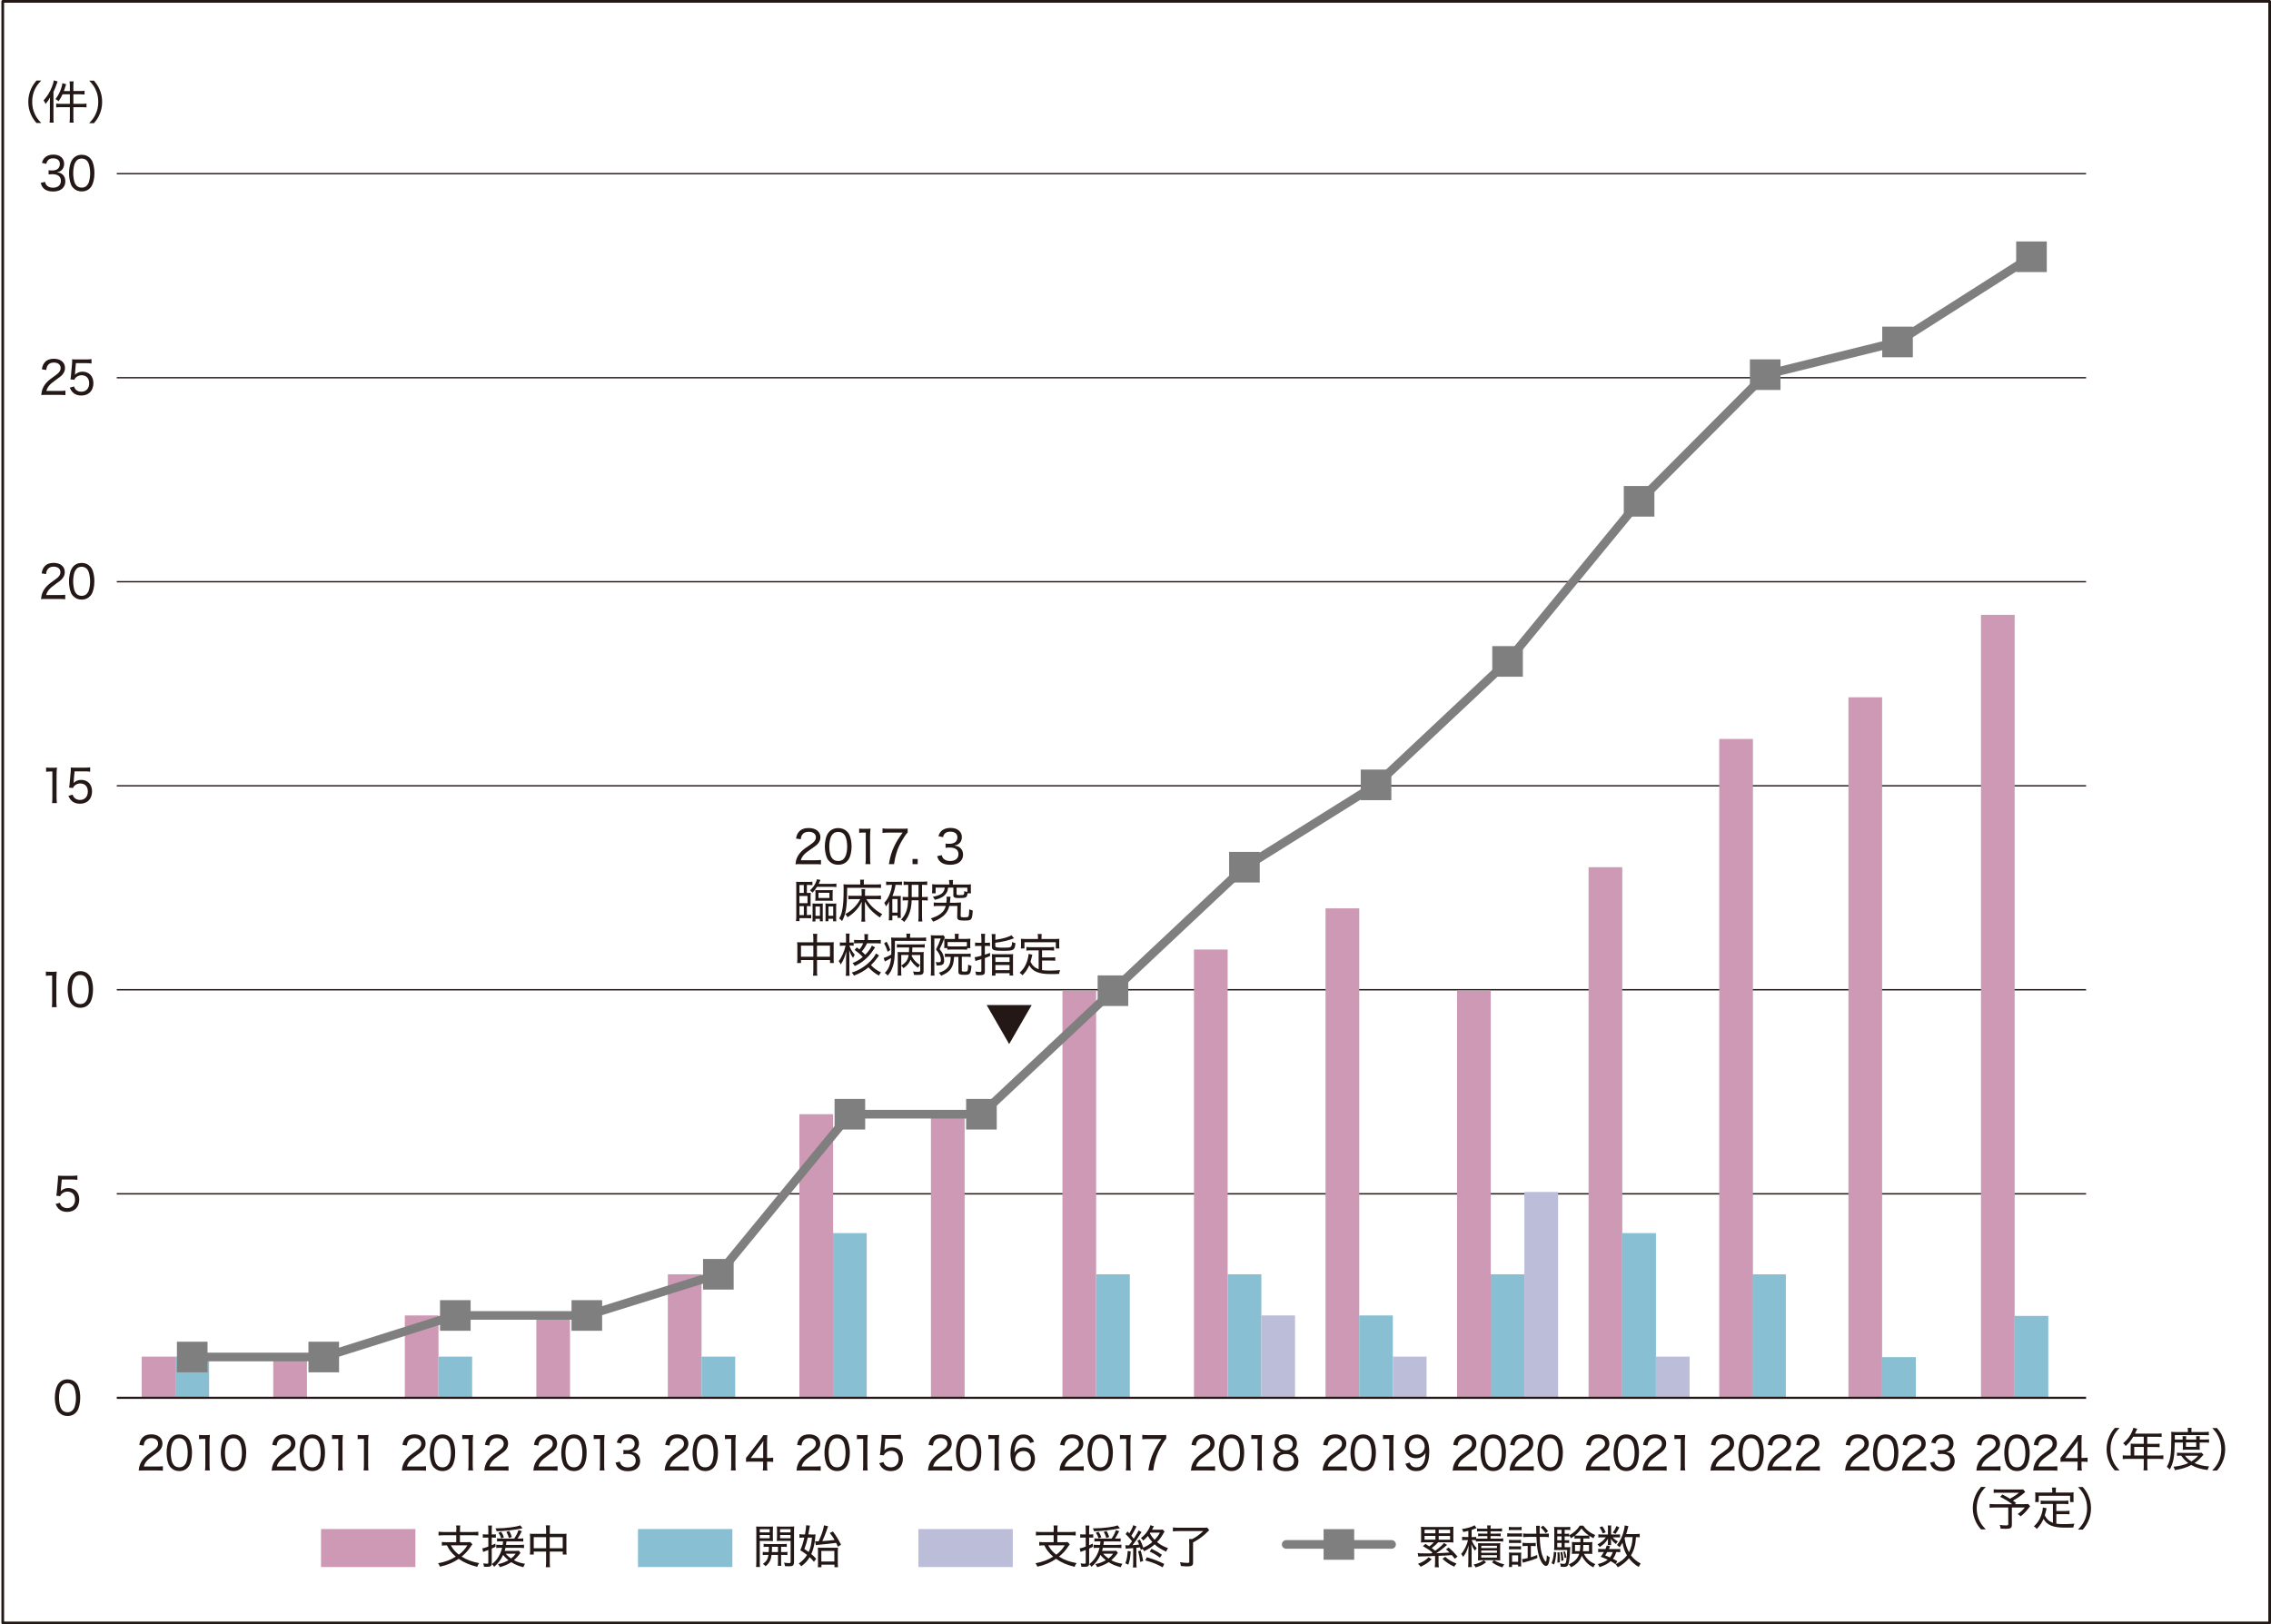 <?xml version="1.0" encoding="UTF-8"?>
<svg id="_レイヤー_1" data-name="レイヤー 1" xmlns="http://www.w3.org/2000/svg" viewBox="0 0 420.64 300.89">
  <defs>
    <style>
      .cls-1 {
        fill: #807f7f;
      }

      .cls-1, .cls-2, .cls-3, .cls-4, .cls-5, .cls-6 {
        stroke-width: 0px;
      }

      .cls-7 {
        stroke-width: .4px;
      }

      .cls-7, .cls-2, .cls-8, .cls-9, .cls-10 {
        fill: none;
      }

      .cls-7, .cls-8, .cls-9 {
        stroke: #231815;
        stroke-linejoin: round;
      }

      .cls-8 {
        stroke-width: .5px;
      }

      .cls-3 {
        fill: #231815;
      }

      .cls-9 {
        stroke-width: .25px;
      }

      .cls-10 {
        stroke: #807f7f;
        stroke-linecap: round;
        stroke-miterlimit: 10;
        stroke-width: 1.6px;
      }

      .cls-4 {
        fill: #bbbdd9;
      }

      .cls-5 {
        fill: #88bfd3;
      }

      .cls-6 {
        fill: #cd99b4;
      }
    </style>
  </defs>
  <rect class="cls-1" x="300.76" y="90.03" width="5.67" height="5.67"/>
  <rect class="cls-1" x="276.4" y="119.69" width="5.67" height="5.67"/>
  <rect class="cls-1" x="227.66" y="157.81" width="5.67" height="5.67"/>
  <line class="cls-9" x1="386.39" y1="32.17" x2="21.63" y2="32.17"/>
  <line class="cls-9" x1="386.39" y1="69.97" x2="21.63" y2="69.97"/>
  <line class="cls-9" x1="386.39" y1="107.76" x2="21.63" y2="107.76"/>
  <line class="cls-9" x1="386.39" y1="145.56" x2="21.63" y2="145.56"/>
  <line class="cls-9" x1="386.39" y1="183.35" x2="21.63" y2="183.35"/>
  <line class="cls-9" x1="386.39" y1="221.15" x2="21.63" y2="221.15"/>
  <rect class="cls-8" x=".51" y=".25" width="419.88" height="300.39"/>
  <g>
    <rect class="cls-6" x="59.46" y="283.25" width="17.48" height="7.04"/>
    <rect class="cls-5" x="118.17" y="283.25" width="17.48" height="7.04"/>
    <rect class="cls-4" x="170.11" y="283.25" width="17.48" height="7.04"/>
    <line class="cls-10" x1="257.75" y1="286.1" x2="238.23" y2="286.1"/>
  </g>
  <rect class="cls-1" x="245.16" y="283.27" width="5.67" height="5.67"/>
  <rect class="cls-6" x="172.43" y="206.4" width="6.24" height="52.54"/>
  <rect class="cls-6" x="99.34" y="243.68" width="6.24" height="15.26"/>
  <rect class="cls-6" x="50.61" y="251.31" width="6.24" height="7.63"/>
  <g>
    <rect class="cls-6" x="196.79" y="183.53" width="6.24" height="75.42"/>
    <rect class="cls-5" x="203.03" y="236.06" width="6.24" height="22.88"/>
  </g>
  <g>
    <rect class="cls-6" x="148.07" y="206.4" width="6.24" height="52.54"/>
    <rect class="cls-5" x="154.3" y="228.43" width="6.24" height="30.51"/>
  </g>
  <g>
    <rect class="cls-6" x="123.7" y="236.06" width="6.24" height="22.88"/>
    <rect class="cls-5" x="129.94" y="251.31" width="6.24" height="7.63"/>
  </g>
  <g>
    <rect class="cls-6" x="74.98" y="243.68" width="6.24" height="15.26"/>
    <rect class="cls-5" x="81.21" y="251.31" width="6.24" height="7.63"/>
  </g>
  <g>
    <rect class="cls-6" x="26.25" y="251.31" width="6.24" height="7.63"/>
    <rect class="cls-5" x="32.49" y="251.31" width="6.24" height="7.63"/>
  </g>
  <g>
    <rect class="cls-6" x="294.24" y="160.65" width="6.24" height="98.29"/>
    <rect class="cls-5" x="300.48" y="228.43" width="6.24" height="30.51"/>
    <rect class="cls-4" x="306.71" y="251.31" width="6.24" height="7.63"/>
  </g>
  <g>
    <rect class="cls-6" x="269.88" y="183.53" width="6.24" height="75.42"/>
    <rect class="cls-5" x="276.11" y="236.06" width="6.24" height="22.88"/>
    <rect class="cls-4" x="282.35" y="220.81" width="6.24" height="38.14"/>
  </g>
  <g>
    <rect class="cls-6" x="245.52" y="168.27" width="6.24" height="90.67"/>
    <rect class="cls-5" x="251.75" y="243.68" width="6.24" height="15.26"/>
    <rect class="cls-4" x="257.99" y="251.31" width="6.24" height="7.63"/>
  </g>
  <g>
    <rect class="cls-6" x="221.15" y="175.9" width="6.24" height="83.04"/>
    <rect class="cls-5" x="227.39" y="236.06" width="6.24" height="22.88"/>
    <rect class="cls-4" x="233.63" y="243.68" width="6.24" height="15.26"/>
  </g>
  <polyline class="cls-10" points="35.61 251.38 59.97 251.38 84.33 243.68 108.69 243.68 133.06 236.06 157.42 206.4 181.78 206.4 206.14 183.53 230.5 160.65 254.87 145.4 279.23 122.52 303.6 92.86 326.96 69.41 351.46 63.35 376.27 47.56"/>
  <rect class="cls-1" x="203.31" y="180.69" width="5.67" height="5.67"/>
  <rect class="cls-1" x="178.95" y="203.57" width="5.67" height="5.67"/>
  <rect class="cls-1" x="154.58" y="203.57" width="5.67" height="5.67"/>
  <rect class="cls-1" x="130.22" y="233.22" width="5.67" height="5.67"/>
  <rect class="cls-1" x="105.86" y="240.85" width="5.67" height="5.67"/>
  <rect class="cls-1" x="81.5" y="240.85" width="5.67" height="5.67"/>
  <rect class="cls-1" x="57.13" y="248.55" width="5.67" height="5.67"/>
  <rect class="cls-1" x="32.77" y="248.55" width="5.67" height="5.67"/>
  <rect class="cls-6" x="342.37" y="129.17" width="6.24" height="129.77"/>
  <rect class="cls-5" x="373.15" y="243.77" width="6.24" height="15.27"/>
  <rect class="cls-6" x="366.92" y="113.9" width="6.24" height="145.04"/>
  <rect class="cls-5" x="348.61" y="251.4" width="6.24" height="7.63"/>
  <rect class="cls-1" x="324.12" y="66.57" width="5.67" height="5.67"/>
  <rect class="cls-1" x="348.63" y="60.51" width="5.67" height="5.67"/>
  <rect class="cls-1" x="373.44" y="44.73" width="5.67" height="5.67"/>
  <rect id="_スライス_" data-name="&amp;lt;スライス&amp;gt;" class="cls-2" y=".64" width="420" height="300"/>
  <rect class="cls-1" x="252.04" y="142.56" width="5.67" height="5.67"/>
  <rect class="cls-6" x="318.44" y="136.89" width="6.24" height="122.14"/>
  <rect class="cls-5" x="324.54" y="236.07" width="6.24" height="22.9"/>
  <line class="cls-7" x1="386.39" y1="258.94" x2="21.63" y2="258.94"/>
  <g>
    <path class="cls-3" d="M148.33,160.08c-.57,0-.71,0-.99.03.08-.65.11-.78.24-1.11.22-.56.58-1.04,1.12-1.52.28-.25.48-.39,1.33-.96.81-.54,1.09-.91,1.09-1.42,0-.62-.52-1.01-1.33-1.01-.55,0-.95.18-1.2.54-.15.22-.22.43-.29.84l-.86-.13c.12-.61.26-.94.55-1.27.4-.45,1-.68,1.79-.68,1.33,0,2.18.67,2.18,1.71,0,.4-.14.8-.4,1.11-.27.34-.49.51-1.45,1.16-1.12.75-1.55,1.23-1.78,1.99h2.63c.45,0,.8-.02,1.1-.06v.83c-.37-.04-.65-.04-1.11-.04h-2.62Z"/>
    <path class="cls-3" d="M153.63,159.57c-.24-.24-.42-.51-.52-.8-.22-.6-.33-1.27-.33-1.96,0-.91.2-1.83.5-2.32.42-.71,1.11-1.09,1.98-1.09.65,0,1.22.22,1.62.63.24.24.42.52.52.8.22.59.33,1.26.33,1.97,0,1.02-.23,1.95-.6,2.47-.44.61-1.07.92-1.89.92-.66,0-1.2-.21-1.62-.63ZM154.22,154.54c-.18.2-.31.41-.37.63-.16.49-.25,1.05-.25,1.66,0,.77.16,1.58.39,1.96.29.48.71.71,1.27.71.41,0,.77-.14,1.01-.39.18-.19.32-.42.4-.67.17-.51.25-1.04.25-1.64,0-.72-.15-1.54-.37-1.93-.27-.51-.71-.76-1.3-.76-.43,0-.77.13-1.03.43Z"/>
    <path class="cls-3" d="M159.13,153.49c.24.03.41.04.75.04h.6c.32,0,.47,0,.76-.04-.05.51-.08.94-.08,1.41v4.18c0,.41.02.67.07,1h-.94c.05-.31.07-.6.07-1v-4.85h-.44c-.29,0-.51.02-.78.05v-.79Z"/>
    <path class="cls-3" d="M168.12,154.21c-.18.16-.34.37-.7.93-.72,1.14-1.09,1.9-1.4,2.96-.2.66-.29,1.07-.42,1.98h-.96c.28-1.56.51-2.31,1.03-3.38.42-.86.78-1.45,1.52-2.46h-2.73c-.43,0-.68.02-1,.06v-.84c.34.04.59.06,1.03.06h2.59c.54,0,.72,0,1.04-.04v.72Z"/>
    <path class="cls-3" d="M169.98,159.12v.96h-.96v-.96h.96Z"/>
    <path class="cls-3" d="M174.43,158.42c.13.43.24.6.48.77.29.21.65.31,1.08.31.94,0,1.54-.48,1.54-1.26,0-.82-.58-1.24-1.67-1.24-.25,0-.47.02-.72.05v-.78c.2.03.42.04.67.04.54,0,.93-.12,1.2-.37.2-.21.32-.49.32-.82,0-.66-.48-1.06-1.31-1.06-.51,0-.86.14-1.09.44-.12.14-.18.28-.26.58l-.85-.18c.15-.46.26-.66.5-.91.4-.41.99-.62,1.74-.62,1.27,0,2.1.67,2.1,1.71,0,.52-.21.98-.6,1.25-.21.15-.39.22-.8.31.59.08.92.22,1.21.54.27.3.41.67.41,1.16,0,.47-.18.92-.49,1.22-.42.42-1.08.64-1.89.64-.9,0-1.56-.25-1.98-.72-.2-.23-.3-.42-.45-.87l.86-.2Z"/>
    <path class="cls-3" d="M149.45,165.42c.35,0,.52,0,.72-.03-.02.18-.03.28-.03.54v1.4c0,.22,0,.41.03.55-.19-.02-.29-.03-.72-.03v1.66h.18c.26,0,.47-.02.62-.04v.66c-.18-.03-.43-.04-.75-.04h-1.42v.54h-.64c.03-.26.05-.59.05-.96v-5.53c0-.3,0-.55-.03-.8.21.03.43.03.81.03h1.43c.36,0,.58,0,.78-.04v.65c-.19-.03-.32-.04-.61-.04h-.42v1.47ZM148.88,163.95h-.8v1.47h.8v-1.47ZM149.57,167.31v-1.33h-1.5v1.33h1.5ZM148.08,167.86v1.66h.81v-1.66h-.81ZM151.33,164.28c-.23.38-.42.63-.84,1.09-.2-.24-.25-.29-.46-.43.58-.54.94-1.05,1.17-1.69.07-.17.08-.23.11-.38l.66.14q-.08.16-.13.27c-.07.15-.12.27-.2.45h2.37c.42,0,.7-.02.91-.05v.65c-.23-.03-.54-.05-.88-.05h-2.7ZM150.48,170.69c.03-.25.03-.45.03-.79v-1.79c0-.43,0-.53-.03-.74.23.02.31.02.56.02h.82c.25,0,.35,0,.56-.02-.03.18-.03.3-.03.71v1.88c0,.3,0,.49.03.71h-.56v-.46h-.82v.49h-.57ZM151.04,165.46c0-.3,0-.43-.03-.59.18.03.28.03.66.03h1.93c.39,0,.47,0,.65-.03-.02.17-.03.35-.03.57v.82c0,.23,0,.42.03.62-.2-.02-.37-.03-.65-.03h-1.93c-.27,0-.46,0-.66.03.02-.16.03-.3.03-.59v-.82ZM151.05,169.66h.82v-1.73h-.82v1.73ZM151.6,166.35h2.03v-.96h-2.03v.96ZM154.35,167.39c.26,0,.39,0,.55-.03-.02.21-.03.33-.03.71v1.85c0,.32,0,.54.03.75h-.59v-.47h-.87v.46h-.56c.03-.21.03-.37.03-.74v-1.81c0-.42,0-.55-.03-.74.25.02.32.02.57.02h.88ZM153.46,167.92v1.73h.87v-1.73h-.87Z"/>
    <path class="cls-3" d="M159.34,163.54c0-.3,0-.42-.04-.58h.75c-.04.15-.05.28-.05.59v.3h2.24c.45,0,.72-.02.94-.05v.7c-.31-.03-.55-.04-.94-.04h-5.33c0,2.18-.08,3.25-.26,4.25-.15.78-.33,1.3-.69,1.92-.23-.27-.31-.35-.53-.49.28-.46.42-.81.54-1.38.2-.89.29-2.11.29-3.88,0-.54,0-.81-.03-1.07.28.03.56.04.91.04h2.19v-.31ZM162.18,165.95c.42,0,.73-.02.99-.05v.71c-.26-.03-.58-.05-.98-.05h-1.73c.32.54.69,1.01,1.1,1.42.54.53,1.01.88,1.85,1.37-.2.22-.3.35-.43.61-1.36-.92-2.2-1.81-2.8-2.94.02.36.03.65.03.86v2.01c0,.37.02.6.06.85h-.74c.04-.25.06-.47.06-.85v-2c0-.29,0-.39.03-.87-.32.7-.64,1.16-1.16,1.71-.45.47-.91.84-1.48,1.19-.11-.24-.21-.38-.42-.58.72-.38,1.27-.82,1.83-1.42.37-.4.67-.83.95-1.36h-1.33c-.38,0-.6,0-.86.04v-.69c.2.04.39.04.88.04h1.56v-.56c0-.3,0-.46-.04-.68h.71c-.03.19-.04.35-.04.68v.56h1.96Z"/>
    <path class="cls-3" d="M164.85,163.93c-.31,0-.48,0-.72.04v-.67c.23.04.44.05.77.05h1.42c.34,0,.52,0,.75-.05v.66c-.22-.03-.42-.04-.71-.04h-.49c-.11.76-.26,1.31-.58,2.07h1.05c.26,0,.37,0,.52-.03-.03.2-.03.3-.03.66v2.71c0,.33,0,.47.03.7h-.62v-.42h-.96v.88h-.67c.03-.22.05-.46.05-.83v-1.79c0-.29,0-.56.03-.92-.15.37-.31.6-.6.97-.09-.32-.18-.49-.31-.66.51-.54.87-1.17,1.17-2.07.15-.44.21-.72.27-1.27h-.37ZM165.28,169.06h.97v-2.52h-.97v2.52ZM168.22,163.91c-.39,0-.6,0-.85.04v-.67c.19.03.47.05.88.05h2.63c.37,0,.61-.02.86-.05v.67c-.24-.03-.44-.04-.82-.04h-.14v2.26h.21c.41,0,.61,0,.85-.04v.7c-.24-.04-.45-.05-.85-.05h-.21v2.97c0,.34.02.62.06.95h-.76c.04-.33.06-.59.06-.95v-2.97h-1.28c-.05.94-.12,1.41-.29,2-.23.8-.54,1.37-1.09,2.01-.17-.21-.33-.32-.58-.44.55-.58.88-1.15,1.08-1.91.13-.47.19-.9.23-1.66h-.17c-.39,0-.6,0-.84.04v-.69c.23.04.44.04.84.04h.19v-2.26ZM168.87,165.93v.25h1.26v-2.26h-1.26v2.01Z"/>
    <path class="cls-3" d="M177.07,167.21c.43,0,.64,0,.93-.04-.02.2-.03.36-.03.75l-.03,1.72c0,.25.09.29.66.29s.73-.04.79-.19c.07-.16.12-.63.14-1.3.25.12.37.16.65.24-.14,1.79-.19,1.85-1.62,1.85-1.03,0-1.26-.13-1.26-.71v-.04l.03-1.95h-1.5c-.15.63-.37,1.06-.75,1.49-.25.3-.56.54-.98.81-.42.26-.68.39-1.27.61-.13-.26-.2-.36-.42-.6,1.11-.37,1.65-.67,2.12-1.15.31-.31.52-.69.65-1.16h-1.3c-.45,0-.68,0-.93.05v-.7c.23.03.48.05.91.05h1.43c.04-.27.06-.49.06-.65s-.02-.31-.04-.47h.76c-.04.17-.04.2-.07.59-.02.19-.03.33-.06.54h1.13ZM175.82,163.61c0-.25-.02-.41-.05-.59h.77c-.04.19-.05.33-.05.59v.25h2.48c.34,0,.55,0,.88-.04-.03.18-.03.33-.03.59v.48c0,.26,0,.41.03.6h-.64c-.1.77-.26.87-1.51.87-.9,0-1.12-.1-1.12-.52v-1.41h-.95c-.08.48-.15.71-.33.99-.28.46-.69.77-1.33,1.02-.2.08-.38.13-.81.25-.1-.21-.2-.34-.37-.56.91-.19,1.33-.35,1.67-.63.31-.26.47-.57.53-1.07h-1.69v1.06h-.67c.03-.21.04-.36.04-.61v-.48c0-.25,0-.41-.03-.59.31.03.54.04.88.04h2.33v-.25ZM179.18,164.44h-2v1.15c0,.2.06.23.65.23.47,0,.64-.03.7-.15.05-.09.08-.31.08-.6.22.09.36.14.56.17v-.8Z"/>
    <path class="cls-3" d="M150.65,173.88c0-.42-.02-.62-.06-.89h.79c-.03.25-.05.49-.05.88v.69h2.44c.31,0,.47,0,.67-.03-.03.22-.03.4-.03.7v2.4c0,.31,0,.53.04.77h-.71v-.55h-2.41v1.9c0,.49,0,.72.06.99h-.8c.04-.3.06-.54.06-.99v-1.9h-2.29v.55h-.72c.03-.25.05-.48.05-.77v-2.41c0-.28-.02-.47-.04-.69.21.03.37.03.67.03h2.33v-.67ZM148.36,175.18v2.05h2.29v-2.05h-2.29ZM153.73,177.23v-2.05h-2.41v2.05h2.41Z"/>
    <path class="cls-3" d="M157.33,175.18c.22.64.54,1.18.99,1.69-.15.24-.21.33-.31.59-.35-.52-.5-.83-.72-1.45.02.71.03,1.01.03,1.33v2.42c0,.45.02.77.05,1h-.72c.04-.26.06-.54.06-1v-2.22c0-.27.02-.77.05-1.29-.29,1.05-.55,1.67-1.04,2.42-.13-.29-.22-.44-.37-.63.56-.71,1.04-1.79,1.27-2.86h-.47c-.21,0-.41.02-.59.04v-.65c.18.03.36.04.59.04h.55v-.78c0-.46,0-.68-.04-.88h.71c-.03.21-.04.47-.04.87v.79h.28c.23,0,.36,0,.51-.04v.62c-.15-.02-.31-.03-.5-.03h-.26ZM162.82,176.99c-.07.09-.09.12-.27.37-.38.54-.79,1.01-1.23,1.43.61.64,1.12.99,1.86,1.34-.21.27-.23.3-.38.59-.71-.37-1.34-.87-1.94-1.52-.8.66-1.56,1.1-2.69,1.53-.13-.25-.21-.37-.42-.56.73-.22,1.22-.45,1.87-.85,1.16-.71,2.17-1.74,2.63-2.69l.58.36ZM162.09,175.5c-.08.11-.14.2-.27.39-.58.88-1.11,1.48-1.83,2.05-.53.43-1.04.73-1.67,1.01-.14-.25-.22-.35-.42-.54.73-.28,1.3-.62,1.9-1.13-.46-.51-.83-.82-1.51-1.32l.41-.45c.24.18.33.25.48.37.31-.36.51-.69.71-1.15h-.81c-.42,0-.62,0-.88.04v-.67c.25.03.46.04.88.04h1.04v-.47c0-.31,0-.47-.05-.63h.74c-.04.2-.05.37-.05.64v.47h1.5c.39,0,.65-.02.88-.05v.69c-.25-.04-.54-.05-.88-.05h-1.66c-.37.72-.56,1.03-.98,1.51.27.25.37.33.65.62.61-.64,1.06-1.26,1.22-1.7l.6.33Z"/>
    <path class="cls-3" d="M167.91,173.61c0-.31,0-.45-.04-.65h.74c-.03.18-.05.33-.05.66v.09h2.01c.44,0,.72-.02.96-.05v.67c-.27-.04-.56-.04-.96-.04h-4.81v.64c0,2.4-.1,3.34-.47,4.34-.2.58-.47,1-.88,1.46-.2-.26-.28-.33-.53-.5.68-.64,1.05-1.51,1.17-2.76-.32.2-.65.38-.96.54-.03.02-.14.08-.19.11l-.23-.66c.32-.08.86-.31,1.41-.63.02-.34.02-.55.02-.99,0-1.72,0-1.81-.05-2.17.3.04.56.04,1.01.04h1.84v-.1ZM164.22,174.44c.39.71.47.89.68,1.54l-.48.34c-.25-.77-.36-1.03-.66-1.57l.47-.31ZM168.89,176.9c0,.09-.02.11-.03.2.44.81.73,1.11,1.55,1.68-.19.2-.26.29-.39.5-.67-.52-1.05-.94-1.36-1.51-.28.7-.63,1.11-1.32,1.59-.12-.2-.23-.32-.42-.48v.92c0,.41,0,.68.04.92h-.71c.03-.28.04-.5.04-.92v-2.72c0-.26,0-.48-.02-.73.22.03.42.03.84.03h1.25c.02-.27.02-.36.03-.87h-1.43c-.35,0-.59,0-.84.03v-.63c.23.03.46.04.84.04h3.47c.41,0,.66-.02.85-.05v.64c-.25-.03-.48-.03-.85-.03h-1.44c-.02.54-.02.64-.04.87h1.27c.5,0,.67,0,.88-.03-.03.24-.03.47-.03.86v2.71c0,.31-.09.5-.31.59-.18.08-.4.1-.88.1-.17,0-.3,0-.59-.02-.03-.24-.08-.42-.17-.63.31.04.65.07.88.07.37,0,.45-.04.45-.27v-2.85h-1.55ZM166.93,178.87c.4-.25.6-.42.82-.66.29-.34.47-.74.56-1.31h-1.38v1.97Z"/>
    <path class="cls-3" d="M172.43,173.93c0-.24,0-.44-.03-.68.13.02.32.03.58.03h1.2c.28,0,.41,0,.53-.03l.31.35c-.03.06-.08.18-.13.28-.29.75-.54,1.3-.85,1.94.37.48.52.72.65,1.07.12.31.19.69.19,1.03,0,.72-.28.93-1.23.93h-.18c-.03-.29-.06-.43-.14-.64.18.03.34.05.49.05.37,0,.45-.07.45-.42s-.11-.76-.31-1.13c-.12-.23-.29-.45-.59-.82.37-.7.62-1.29.87-2.04h-1.18v6.05c0,.37,0,.59.04.83h-.71c.03-.23.05-.5.05-.85v-5.95ZM175.79,177.25c-.35,0-.54,0-.78.04v-.64c.22.03.48.04.79.04h3.17c.37,0,.58,0,.82-.05v.65c-.25-.04-.48-.05-.82-.05h-.82v2.55c0,.16.09.2.56.2.3,0,.42-.03.48-.14.08-.13.12-.44.15-1.16.23.14.33.17.6.23-.14,1.52-.25,1.67-1.27,1.67-.91,0-1.15-.11-1.15-.54v-2.79h-.8c-.08,1.14-.23,1.67-.6,2.21-.36.53-.87.88-1.79,1.28-.15-.24-.26-.38-.44-.54.95-.32,1.45-.65,1.78-1.16.28-.43.38-.85.43-1.79h-.31ZM176.88,173.61c0-.25-.02-.45-.05-.62h.76c-.03.16-.05.34-.05.63v.31h1.41c.3,0,.57-.02.79-.04-.02.18-.03.28-.03.57v.6c0,.25,0,.39.03.58h-.6v.29c-.21-.03-.39-.03-.64-.03h-2.38c-.26,0-.45,0-.65.03v-.3h-.59c.03-.25.03-.31.03-.59v-.58c0-.25,0-.34-.03-.55.32.03.5.03.88.03h1.11v-.32ZM179.09,174.51h-3.57v.78c.17.02.31.03.61.03h2.37c.29,0,.43,0,.59-.03v-.78Z"/>
    <path class="cls-3" d="M181.77,173.86c0-.34-.02-.61-.06-.87h.76c-.03.25-.05.52-.05.85v.81h.27c.25,0,.46,0,.68-.04v.66c-.25-.04-.44-.04-.69-.04h-.26v1.62c.3-.09.46-.14.96-.33v.59c-.37.16-.48.2-.96.37v2.53c0,.51-.22.64-1,.64-.23,0-.36,0-.64-.03-.02-.29-.05-.42-.14-.65.33.05.59.08.85.08.22,0,.28-.05.28-.23v-2.13c-.3.09-.32.1-.67.2-.14.03-.31.09-.43.14l-.14-.71c.31-.03.51-.08,1.25-.28v-1.81h-.49c-.24,0-.45,0-.68.04v-.67c.21.03.42.05.68.05h.49v-.79ZM184.36,174.1c1.39-.2,2.51-.53,2.97-.85l.5.56c-1.13.42-2.18.67-3.48.83v.54c0,.33.14.37,1.56.37s1.49-.03,1.56-1.06c.22.12.41.19.62.24-.08.73-.19,1.02-.45,1.19s-.65.21-2.04.21c-1.56,0-1.88-.13-1.88-.77v-1.5c0-.37-.02-.59-.05-.83h.73c-.03.21-.04.44-.04.8v.28ZM183.74,177.42c0-.31,0-.51-.03-.68.21.03.4.03.76.03h2.43c.37,0,.54,0,.76-.03-.03.17-.03.37-.03.69v2.44c0,.46,0,.64.04.85h-.67v-.44h-2.62v.45h-.67c.03-.23.04-.42.04-.84v-2.46ZM184.37,178.2h2.62v-.87h-2.62v.87ZM184.37,179.72h2.62v-.95h-2.62v.95Z"/>
    <path class="cls-3" d="M192.39,176.05h-1.44c-.37,0-.61.02-.84.05v-.68c.22.04.48.05.84.05h3.44c.37,0,.62-.02.85-.05v.68c-.23-.03-.48-.05-.85-.05h-1.38v1.31h1.62c.37,0,.61-.02.82-.05v.67c-.25-.03-.47-.04-.82-.04h-1.62v1.77c.41.06.82.09,1.38.09.64,0,1.22-.03,1.97-.09-.11.26-.15.4-.2.7-.64.03-.84.03-1.65.03-2.08,0-3.25-.48-3.87-1.62-.34.76-.65,1.22-1.26,1.86-.17-.22-.24-.29-.53-.48.57-.54.83-.89,1.12-1.48.29-.58.54-1.49.54-1.95v-.06l.7.14q-.03.13-.11.46c-.02.12-.14.54-.23.87.37.71.77,1.08,1.51,1.37v-3.48ZM192.25,173.56c0-.2-.02-.32-.06-.54h.77c-.04.18-.05.33-.05.54v.38h2.43c.33,0,.59,0,.88-.03-.03.19-.03.36-.03.59v.58c0,.25,0,.43.03.62h-.66v-1.15h-5.81v1.15h-.67c.03-.21.04-.35.04-.63v-.57c0-.21-.02-.43-.03-.59.28.03.54.03.88.03h2.29v-.38Z"/>
  </g>
  <path class="cls-3" d="M191.09,186.18l-4.17,7.23-4.17-7.23h8.34Z"/>
  <path class="cls-3" d="M10.96,261.69c-.23-.24-.4-.51-.49-.8-.21-.6-.31-1.27-.31-1.96,0-.91.19-1.83.48-2.32.4-.71,1.05-1.09,1.88-1.09.62,0,1.16.22,1.54.63.23.24.4.52.49.8.21.59.31,1.26.31,1.97,0,1.02-.22,1.95-.57,2.47-.42.61-1.02.92-1.79.92-.62,0-1.14-.21-1.53-.63ZM11.52,256.66c-.17.2-.29.41-.36.63-.15.49-.23,1.05-.23,1.66,0,.76.15,1.58.37,1.96.27.48.68.71,1.2.71.39,0,.73-.14.96-.39.17-.19.31-.42.38-.67.16-.51.23-1.04.23-1.64,0-.72-.15-1.54-.35-1.93-.26-.51-.67-.76-1.23-.76-.41,0-.73.14-.98.43Z"/>
  <path class="cls-3" d="M11.31,220.28q0,.14-.06.38c.4-.39.85-.58,1.4-.58,1.23,0,2.03.84,2.03,2.12,0,1.41-.87,2.3-2.25,2.3-.68,0-1.22-.21-1.62-.63-.21-.22-.32-.41-.51-.83l.79-.22c.08.25.14.36.25.5.26.31.65.48,1.1.48.88,0,1.46-.62,1.46-1.56s-.53-1.5-1.43-1.5c-.4,0-.82.18-1.1.48-.1.11-.15.18-.22.36l-.72-.07c.06-.38.09-.54.11-.88l.18-1.97c.03-.28.03-.34.03-.58,0-.03,0-.03-.02-.3.24.03.4.04.86.04h1.74c.48,0,.67-.02,1-.07v.82c-.32-.05-.59-.07-.99-.07h-1.9l-.16,1.76Z"/>
  <g>
    <path class="cls-3" d="M8.51,179.98c.23.03.39.04.71.04h.57c.31,0,.44,0,.72-.04-.05.51-.07.94-.07,1.41v4.18c0,.41.02.67.06,1h-.9c.05-.31.06-.6.06-1v-4.85h-.42c-.27,0-.48.02-.74.05v-.79Z"/>
    <path class="cls-3" d="M13.33,186.07c-.23-.24-.4-.51-.49-.8-.21-.6-.31-1.27-.31-1.96,0-.91.19-1.83.48-2.32.4-.71,1.05-1.09,1.88-1.09.62,0,1.16.22,1.54.63.23.24.4.52.49.8.21.59.31,1.26.31,1.97,0,1.02-.22,1.95-.57,2.47-.42.61-1.02.92-1.79.92-.62,0-1.14-.21-1.53-.63ZM13.89,181.04c-.17.2-.29.41-.36.63-.15.49-.23,1.05-.23,1.66,0,.76.15,1.58.37,1.96.27.48.68.71,1.2.71.39,0,.73-.14.96-.39.17-.19.31-.42.38-.67.16-.51.23-1.04.23-1.64,0-.72-.15-1.54-.35-1.93-.26-.51-.67-.76-1.23-.76-.41,0-.73.14-.98.43Z"/>
  </g>
  <g>
    <path class="cls-3" d="M8.55,142.18c.23.03.39.04.71.04h.57c.31,0,.44,0,.72-.04-.05.51-.07.94-.07,1.41v4.18c0,.41.02.67.06,1h-.9c.05-.31.06-.6.06-1v-4.85h-.42c-.27,0-.48.02-.74.05v-.79Z"/>
    <path class="cls-3" d="M13.68,144.67q0,.14-.06.38c.4-.39.85-.58,1.4-.58,1.23,0,2.03.84,2.03,2.12,0,1.41-.87,2.3-2.25,2.3-.68,0-1.22-.21-1.62-.63-.21-.22-.32-.41-.51-.83l.79-.22c.08.25.14.36.25.5.26.31.65.48,1.1.48.88,0,1.46-.62,1.46-1.56s-.53-1.5-1.43-1.5c-.4,0-.82.18-1.1.48-.1.11-.15.18-.22.36l-.72-.07c.06-.38.09-.54.11-.88l.18-1.97c.03-.28.03-.34.03-.58,0-.03,0-.03-.02-.3.24.03.4.04.86.04h1.74c.48,0,.67-.02,1-.07v.82c-.32-.05-.59-.07-.99-.07h-1.9l-.16,1.76Z"/>
  </g>
  <g>
    <path class="cls-3" d="M8.54,110.96c-.54,0-.67,0-.94.03.08-.65.1-.78.23-1.11.21-.56.55-1.04,1.07-1.52.27-.25.46-.39,1.26-.96.77-.54,1.03-.91,1.03-1.42,0-.62-.49-1.01-1.26-1.01-.52,0-.9.18-1.14.54-.15.22-.21.42-.27.84l-.81-.13c.11-.61.25-.93.52-1.27.38-.45.95-.68,1.7-.68,1.26,0,2.07.67,2.07,1.71,0,.4-.14.8-.38,1.1-.26.34-.46.51-1.38,1.16-1.07.75-1.48,1.23-1.69,1.99h2.49c.43,0,.76-.02,1.04-.06v.83c-.35-.03-.62-.04-1.06-.04h-2.49Z"/>
    <path class="cls-3" d="M13.58,110.45c-.23-.24-.4-.51-.49-.8-.21-.6-.31-1.27-.31-1.96,0-.91.19-1.83.48-2.32.4-.71,1.05-1.09,1.88-1.09.62,0,1.16.22,1.54.63.23.24.4.52.49.8.21.59.31,1.26.31,1.97,0,1.02-.22,1.95-.57,2.47-.42.61-1.02.92-1.79.92-.62,0-1.14-.21-1.53-.63ZM14.14,105.42c-.17.2-.29.41-.36.63-.15.49-.23,1.05-.23,1.66,0,.76.15,1.58.37,1.96.27.48.68.71,1.2.71.39,0,.73-.14.96-.39.17-.19.31-.42.38-.67.16-.51.23-1.04.23-1.64,0-.72-.15-1.54-.35-1.93-.26-.51-.67-.76-1.23-.76-.41,0-.73.14-.98.43Z"/>
  </g>
  <g>
    <path class="cls-3" d="M8.33,33.69c.12.42.23.59.46.77.27.21.61.31,1.03.31.9,0,1.46-.48,1.46-1.26,0-.82-.55-1.24-1.59-1.24-.24,0-.44.02-.69.05v-.78c.19.03.4.04.64.04.52,0,.89-.12,1.14-.37.19-.2.31-.49.31-.82,0-.66-.46-1.06-1.24-1.06-.48,0-.81.14-1.03.44-.11.14-.17.28-.25.58l-.81-.18c.15-.46.25-.66.48-.91.38-.41.94-.62,1.65-.62,1.21,0,1.99.67,1.99,1.71,0,.52-.2.98-.56,1.25-.2.15-.37.22-.76.31.56.08.87.22,1.15.54.26.3.39.67.39,1.17,0,.47-.17.92-.47,1.22-.4.42-1.02.64-1.79.64-.86,0-1.48-.25-1.88-.72-.19-.23-.28-.42-.43-.87l.82-.2Z"/>
    <path class="cls-3" d="M13.59,34.84c-.23-.24-.4-.51-.49-.8-.21-.6-.31-1.27-.31-1.96,0-.91.19-1.83.48-2.32.4-.71,1.05-1.09,1.88-1.09.62,0,1.16.22,1.54.63.23.24.4.52.49.8.21.59.31,1.26.31,1.97,0,1.02-.22,1.95-.57,2.47-.42.61-1.02.92-1.79.92-.62,0-1.14-.21-1.53-.63ZM14.15,29.8c-.17.2-.29.41-.36.63-.15.49-.23,1.05-.23,1.66,0,.76.15,1.58.37,1.96.27.48.68.71,1.2.71.39,0,.73-.14.96-.39.17-.19.31-.42.38-.67.16-.51.23-1.04.23-1.64,0-.72-.15-1.54-.35-1.93-.26-.51-.67-.76-1.23-.76-.41,0-.73.14-.98.43Z"/>
  </g>
  <g>
    <path class="cls-3" d="M8.58,73.15c-.54,0-.67,0-.94.03.08-.65.1-.78.23-1.11.21-.56.55-1.04,1.07-1.52.27-.25.46-.39,1.26-.96.77-.54,1.03-.91,1.03-1.42,0-.62-.49-1.01-1.26-1.01-.52,0-.9.18-1.14.54-.15.22-.21.42-.27.84l-.81-.13c.11-.61.25-.93.52-1.27.38-.45.95-.68,1.7-.68,1.26,0,2.07.67,2.07,1.71,0,.4-.14.8-.38,1.1-.26.34-.46.51-1.38,1.16-1.07.75-1.48,1.23-1.69,1.99h2.49c.43,0,.76-.02,1.04-.06v.83c-.35-.03-.62-.04-1.06-.04h-2.49Z"/>
    <path class="cls-3" d="M13.93,69.05q0,.14-.06.38c.4-.39.85-.58,1.4-.58,1.23,0,2.03.84,2.03,2.12,0,1.41-.87,2.3-2.25,2.3-.68,0-1.22-.21-1.62-.63-.21-.22-.32-.41-.51-.83l.79-.22c.08.25.14.36.25.5.26.31.65.48,1.1.48.88,0,1.46-.62,1.46-1.56s-.53-1.5-1.43-1.5c-.4,0-.82.18-1.1.48-.1.11-.15.18-.22.36l-.72-.07c.06-.38.09-.54.11-.88l.18-1.97c.03-.28.03-.34.03-.58,0-.03,0-.03-.02-.3.24.03.4.04.86.04h1.74c.48,0,.67-.02,1-.07v.82c-.32-.05-.59-.07-.99-.07h-1.9l-.16,1.76Z"/>
  </g>
  <g>
    <path class="cls-3" d="M26.63,272.4c-.54,0-.67,0-.94.03.08-.65.1-.78.23-1.11.21-.56.55-1.04,1.07-1.52.27-.25.46-.39,1.26-.96.77-.54,1.03-.91,1.03-1.42,0-.62-.49-1.01-1.26-1.01-.52,0-.9.18-1.14.54-.15.22-.21.42-.27.84l-.81-.13c.11-.61.25-.93.52-1.27.38-.45.95-.68,1.7-.68,1.26,0,2.07.67,2.07,1.71,0,.4-.14.8-.38,1.1-.26.34-.46.51-1.38,1.16-1.07.75-1.48,1.23-1.69,1.99h2.49c.43,0,.76-.02,1.04-.06v.83c-.35-.03-.62-.04-1.06-.04h-2.49Z"/>
    <path class="cls-3" d="M31.66,271.89c-.23-.24-.4-.51-.49-.8-.21-.6-.31-1.27-.31-1.96,0-.91.19-1.83.48-2.32.4-.71,1.05-1.09,1.88-1.09.62,0,1.16.22,1.54.63.23.24.4.52.49.8.21.59.31,1.26.31,1.97,0,1.02-.22,1.95-.57,2.47-.42.61-1.02.92-1.79.92-.62,0-1.14-.21-1.53-.63ZM32.22,266.86c-.17.2-.29.41-.36.63-.15.49-.23,1.05-.23,1.66,0,.76.15,1.58.37,1.96.27.48.68.71,1.2.71.39,0,.73-.14.96-.39.17-.19.31-.42.38-.67.16-.51.23-1.04.23-1.64,0-.72-.15-1.54-.35-1.93-.26-.51-.67-.76-1.23-.76-.41,0-.73.14-.98.43Z"/>
    <path class="cls-3" d="M36.88,265.81c.23.03.39.04.71.04h.57c.31,0,.44,0,.72-.04-.05.51-.07.94-.07,1.41v4.18c0,.41.02.67.06,1h-.9c.05-.31.06-.6.06-1v-4.85h-.42c-.27,0-.48.02-.74.05v-.79Z"/>
    <path class="cls-3" d="M41.7,271.89c-.23-.24-.4-.51-.49-.8-.21-.6-.31-1.27-.31-1.96,0-.91.19-1.83.48-2.32.4-.71,1.05-1.09,1.88-1.09.62,0,1.16.22,1.54.63.23.24.4.52.49.8.21.59.31,1.26.31,1.97,0,1.02-.22,1.95-.57,2.47-.42.61-1.02.92-1.79.92-.62,0-1.14-.21-1.53-.63ZM42.26,266.86c-.17.2-.29.41-.36.63-.15.49-.23,1.05-.23,1.66,0,.76.15,1.58.37,1.96.27.48.68.71,1.2.71.39,0,.73-.14.96-.39.17-.19.31-.42.38-.67.16-.51.23-1.04.23-1.64,0-.72-.15-1.54-.35-1.93-.26-.51-.67-.76-1.23-.76-.41,0-.73.14-.98.43Z"/>
  </g>
  <g>
    <path class="cls-3" d="M51.26,272.4c-.54,0-.67,0-.94.03.08-.65.1-.78.23-1.11.21-.56.55-1.04,1.07-1.52.27-.25.46-.39,1.26-.96.77-.54,1.03-.91,1.03-1.42,0-.62-.49-1.01-1.26-1.01-.52,0-.9.18-1.14.54-.15.22-.21.42-.27.84l-.81-.13c.11-.61.25-.93.52-1.27.38-.45.95-.68,1.7-.68,1.26,0,2.07.67,2.07,1.71,0,.4-.14.8-.38,1.1-.26.34-.46.51-1.38,1.16-1.07.75-1.48,1.23-1.69,1.99h2.49c.43,0,.76-.02,1.04-.06v.83c-.35-.03-.62-.04-1.06-.04h-2.49Z"/>
    <path class="cls-3" d="M56.3,271.89c-.23-.24-.4-.51-.49-.8-.21-.6-.31-1.27-.31-1.96,0-.91.19-1.83.48-2.32.4-.71,1.05-1.09,1.88-1.09.62,0,1.16.22,1.54.63.23.24.4.52.49.8.21.59.31,1.26.31,1.97,0,1.02-.22,1.95-.57,2.47-.42.61-1.02.92-1.79.92-.62,0-1.14-.21-1.53-.63ZM56.85,266.86c-.17.2-.29.41-.36.63-.15.49-.23,1.05-.23,1.66,0,.76.15,1.58.37,1.96.27.48.68.71,1.2.71.39,0,.73-.14.96-.39.17-.19.31-.42.38-.67.16-.51.23-1.04.23-1.64,0-.72-.15-1.54-.35-1.93-.26-.51-.67-.76-1.23-.76-.41,0-.73.14-.98.43Z"/>
    <path class="cls-3" d="M61.51,265.81c.23.03.39.04.71.04h.57c.31,0,.44,0,.72-.04-.05.51-.07.94-.07,1.41v4.18c0,.41.02.67.06,1h-.9c.05-.31.06-.6.06-1v-4.85h-.42c-.27,0-.48.02-.74.05v-.79Z"/>
    <path class="cls-3" d="M66.26,265.81c.23.03.39.04.71.04h.57c.31,0,.44,0,.72-.04-.05.51-.07.94-.07,1.41v4.18c0,.41.02.67.06,1h-.9c.05-.31.06-.6.06-1v-4.85h-.42c-.27,0-.48.02-.74.05v-.79Z"/>
  </g>
  <g>
    <path class="cls-3" d="M75.37,272.4c-.54,0-.67,0-.94.03.08-.65.1-.78.23-1.11.21-.56.55-1.04,1.07-1.52.27-.25.46-.39,1.26-.96.77-.54,1.03-.91,1.03-1.42,0-.62-.49-1.01-1.26-1.01-.52,0-.9.18-1.14.54-.15.22-.21.42-.27.84l-.81-.13c.11-.61.25-.93.52-1.27.38-.45.95-.68,1.7-.68,1.26,0,2.07.67,2.07,1.71,0,.4-.14.8-.38,1.1-.26.34-.46.51-1.38,1.16-1.07.75-1.48,1.23-1.69,1.99h2.49c.43,0,.76-.02,1.04-.06v.83c-.35-.03-.62-.04-1.06-.04h-2.49Z"/>
    <path class="cls-3" d="M80.41,271.89c-.23-.24-.4-.51-.49-.8-.21-.6-.31-1.27-.31-1.96,0-.91.19-1.83.48-2.32.4-.71,1.05-1.09,1.88-1.09.62,0,1.16.22,1.54.63.23.24.4.52.49.8.21.59.31,1.26.31,1.97,0,1.02-.22,1.95-.57,2.47-.42.61-1.02.92-1.79.92-.62,0-1.14-.21-1.53-.63ZM80.97,266.86c-.17.2-.29.41-.36.63-.15.49-.23,1.05-.23,1.66,0,.76.15,1.58.37,1.96.27.48.68.71,1.2.71.39,0,.73-.14.96-.39.17-.19.31-.42.38-.67.16-.51.23-1.04.23-1.64,0-.72-.15-1.54-.35-1.93-.26-.51-.67-.76-1.23-.76-.41,0-.73.14-.98.43Z"/>
    <path class="cls-3" d="M85.63,265.81c.23.03.39.04.71.04h.57c.31,0,.44,0,.72-.04-.05.51-.07.94-.07,1.41v4.18c0,.41.02.67.06,1h-.9c.05-.31.06-.6.06-1v-4.85h-.42c-.27,0-.48.02-.74.05v-.79Z"/>
    <path class="cls-3" d="M90.65,272.4c-.54,0-.67,0-.94.03.08-.65.1-.78.23-1.11.21-.56.55-1.04,1.07-1.52.27-.25.46-.39,1.26-.96.77-.54,1.03-.91,1.03-1.42,0-.62-.49-1.01-1.26-1.01-.52,0-.9.18-1.14.54-.15.22-.21.42-.27.84l-.81-.13c.11-.61.25-.93.52-1.27.38-.45.95-.68,1.7-.68,1.26,0,2.07.67,2.07,1.71,0,.4-.14.8-.38,1.1-.26.34-.46.51-1.38,1.16-1.07.75-1.48,1.23-1.69,1.99h2.49c.43,0,.76-.02,1.04-.06v.83c-.35-.03-.62-.04-1.06-.04h-2.49Z"/>
  </g>
  <g>
    <path class="cls-3" d="M99.73,272.4c-.54,0-.67,0-.94.03.08-.65.1-.78.23-1.11.21-.56.55-1.04,1.07-1.52.27-.25.46-.39,1.26-.96.77-.54,1.03-.91,1.03-1.42,0-.62-.49-1.01-1.26-1.01-.52,0-.9.18-1.14.54-.15.22-.21.42-.27.84l-.81-.13c.11-.61.25-.93.52-1.27.38-.45.95-.68,1.7-.68,1.26,0,2.07.67,2.07,1.71,0,.4-.14.8-.38,1.1-.26.34-.46.51-1.38,1.16-1.07.75-1.48,1.23-1.69,1.99h2.49c.43,0,.76-.02,1.04-.06v.83c-.35-.03-.62-.04-1.06-.04h-2.49Z"/>
    <path class="cls-3" d="M104.76,271.89c-.23-.24-.4-.51-.49-.8-.21-.6-.31-1.27-.31-1.96,0-.91.19-1.83.48-2.32.4-.71,1.05-1.09,1.88-1.09.62,0,1.16.22,1.54.63.23.24.4.52.49.8.21.59.31,1.26.31,1.97,0,1.02-.22,1.95-.57,2.47-.42.61-1.02.92-1.79.92-.62,0-1.14-.21-1.53-.63ZM105.32,266.86c-.17.2-.29.41-.36.63-.15.49-.23,1.05-.23,1.66,0,.76.15,1.58.37,1.96.27.48.68.71,1.2.71.39,0,.73-.14.96-.39.17-.19.31-.42.38-.67.16-.51.23-1.04.23-1.64,0-.72-.15-1.54-.35-1.93-.26-.51-.67-.76-1.23-.76-.41,0-.73.14-.98.43Z"/>
    <path class="cls-3" d="M109.98,265.81c.23.03.39.04.71.04h.57c.31,0,.44,0,.72-.04-.05.51-.07.94-.07,1.41v4.18c0,.41.02.67.06,1h-.9c.05-.31.06-.6.06-1v-4.85h-.42c-.27,0-.48.02-.74.05v-.79Z"/>
    <path class="cls-3" d="M114.8,270.75c.12.42.23.59.46.77.27.21.61.31,1.03.31.9,0,1.46-.48,1.46-1.26,0-.82-.55-1.24-1.59-1.24-.24,0-.44.02-.69.05v-.78c.19.03.4.04.64.04.52,0,.89-.12,1.14-.37.19-.2.31-.49.31-.82,0-.66-.46-1.06-1.24-1.06-.48,0-.81.14-1.03.44-.11.14-.17.28-.25.58l-.81-.18c.15-.46.25-.66.48-.91.38-.41.94-.62,1.65-.62,1.21,0,1.99.67,1.99,1.71,0,.52-.2.98-.56,1.25-.2.15-.37.22-.76.31.56.08.87.22,1.15.54.26.3.39.67.39,1.17,0,.47-.17.92-.47,1.22-.4.42-1.02.64-1.79.64-.86,0-1.48-.25-1.88-.72-.19-.23-.28-.42-.43-.87l.82-.2Z"/>
  </g>
  <g>
    <path class="cls-3" d="M124.04,272.4c-.54,0-.67,0-.94.03.08-.65.1-.78.23-1.11.21-.56.55-1.04,1.07-1.52.27-.25.46-.39,1.26-.96.77-.54,1.03-.91,1.03-1.42,0-.62-.49-1.01-1.26-1.01-.52,0-.9.18-1.14.54-.15.22-.21.42-.27.84l-.81-.13c.11-.61.25-.93.52-1.27.38-.45.95-.68,1.7-.68,1.26,0,2.07.67,2.07,1.71,0,.4-.14.8-.38,1.1-.26.34-.46.51-1.38,1.16-1.07.75-1.48,1.23-1.69,1.99h2.49c.43,0,.76-.02,1.04-.06v.83c-.35-.03-.62-.04-1.06-.04h-2.49Z"/>
    <path class="cls-3" d="M129.08,271.89c-.23-.24-.4-.51-.49-.8-.21-.6-.31-1.27-.31-1.96,0-.91.19-1.83.48-2.32.4-.71,1.05-1.09,1.88-1.09.62,0,1.16.22,1.54.63.23.24.4.52.49.8.21.59.31,1.26.31,1.97,0,1.02-.22,1.95-.57,2.47-.42.61-1.02.92-1.79.92-.62,0-1.14-.21-1.53-.63ZM129.63,266.86c-.17.2-.29.41-.36.63-.15.49-.23,1.05-.23,1.66,0,.76.15,1.58.37,1.96.27.48.68.71,1.2.71.39,0,.73-.14.96-.39.17-.19.31-.42.38-.67.16-.51.23-1.04.23-1.64,0-.72-.15-1.54-.35-1.93-.26-.51-.67-.76-1.23-.76-.41,0-.73.14-.98.43Z"/>
    <path class="cls-3" d="M134.29,265.81c.23.03.39.04.71.04h.57c.31,0,.44,0,.72-.04-.05.51-.07.94-.07,1.41v4.18c0,.41.02.67.06,1h-.9c.05-.31.06-.6.06-1v-4.85h-.42c-.27,0-.48.02-.74.05v-.79Z"/>
    <path class="cls-3" d="M138.2,270.05c.19-.22.36-.43.56-.7l2.01-2.62c.29-.37.44-.58.61-.88h.75c-.04.52-.05.76-.05,1.44v2.79h.3c.32,0,.53-.02.83-.06v.81c-.31-.04-.49-.06-.83-.06h-.3v.71c0,.42.02.63.06.93h-.86c.06-.29.07-.54.07-.94v-.7h-2.19c-.46,0-.69,0-.98.03v-.75ZM141.36,268.04c0-.45,0-.71.04-1.12-.16.26-.32.49-.58.82l-1.77,2.35h2.31v-2.04Z"/>
  </g>
  <g>
    <path class="cls-3" d="M148.47,272.4c-.54,0-.67,0-.94.03.08-.65.1-.78.23-1.11.21-.56.55-1.04,1.07-1.52.27-.25.46-.39,1.26-.96.77-.54,1.03-.91,1.03-1.42,0-.62-.49-1.01-1.26-1.01-.52,0-.9.18-1.14.54-.15.22-.21.42-.27.84l-.81-.13c.11-.61.25-.93.52-1.27.38-.45.95-.68,1.7-.68,1.26,0,2.07.67,2.07,1.71,0,.4-.14.8-.38,1.1-.26.34-.46.51-1.38,1.16-1.07.75-1.48,1.23-1.69,1.99h2.49c.43,0,.76-.02,1.04-.06v.83c-.35-.03-.62-.04-1.06-.04h-2.49Z"/>
    <path class="cls-3" d="M153.51,271.89c-.23-.24-.4-.51-.49-.8-.21-.6-.31-1.27-.31-1.96,0-.91.19-1.83.48-2.32.4-.71,1.05-1.09,1.88-1.09.62,0,1.16.22,1.54.63.23.24.4.52.49.8.21.59.31,1.26.31,1.97,0,1.02-.22,1.95-.57,2.47-.42.61-1.02.92-1.79.92-.62,0-1.14-.21-1.53-.63ZM154.07,266.86c-.17.2-.29.41-.36.63-.15.49-.23,1.05-.23,1.66,0,.76.15,1.58.37,1.96.27.48.68.71,1.2.71.39,0,.73-.14.96-.39.17-.19.31-.42.38-.67.16-.51.23-1.04.23-1.64,0-.72-.15-1.54-.35-1.93-.26-.51-.67-.76-1.23-.76-.41,0-.73.14-.98.43Z"/>
    <path class="cls-3" d="M158.73,265.81c.23.03.39.04.71.04h.57c.31,0,.44,0,.72-.04-.05.51-.07.94-.07,1.41v4.18c0,.41.02.67.06,1h-.9c.05-.31.06-.6.06-1v-4.85h-.42c-.27,0-.48.02-.74.05v-.79Z"/>
    <path class="cls-3" d="M163.86,268.3q0,.14-.06.38c.4-.39.85-.58,1.4-.58,1.23,0,2.03.84,2.03,2.12,0,1.41-.87,2.3-2.25,2.3-.68,0-1.22-.21-1.62-.63-.21-.22-.32-.41-.51-.83l.79-.22c.08.25.14.36.25.5.26.31.65.48,1.1.48.88,0,1.46-.62,1.46-1.56s-.53-1.5-1.43-1.5c-.4,0-.82.18-1.1.48-.1.11-.15.18-.22.36l-.72-.07c.06-.38.09-.54.11-.88l.18-1.97c.03-.28.03-.34.03-.58,0-.03,0-.03-.02-.3.24.03.4.04.86.04h1.74c.48,0,.67-.02,1-.07v.82c-.32-.05-.59-.07-.99-.07h-1.9l-.16,1.76Z"/>
  </g>
  <g>
    <path class="cls-3" d="M172.82,272.4c-.54,0-.67,0-.94.03.08-.65.1-.78.23-1.11.21-.56.55-1.04,1.07-1.52.27-.25.46-.39,1.26-.96.77-.54,1.03-.91,1.03-1.42,0-.62-.49-1.01-1.26-1.01-.52,0-.9.18-1.14.54-.15.22-.21.42-.27.84l-.81-.13c.11-.61.25-.93.52-1.27.38-.45.95-.68,1.7-.68,1.26,0,2.07.67,2.07,1.71,0,.4-.14.8-.38,1.1-.26.34-.46.51-1.38,1.16-1.07.75-1.48,1.23-1.69,1.99h2.49c.43,0,.76-.02,1.04-.06v.83c-.35-.03-.62-.04-1.06-.04h-2.49Z"/>
    <path class="cls-3" d="M177.86,271.89c-.23-.24-.4-.51-.49-.8-.21-.6-.31-1.27-.31-1.96,0-.91.19-1.83.48-2.32.4-.71,1.05-1.09,1.88-1.09.62,0,1.16.22,1.54.63.23.24.4.52.49.8.21.59.31,1.26.31,1.97,0,1.02-.22,1.95-.57,2.47-.42.61-1.02.92-1.79.92-.62,0-1.14-.21-1.53-.63ZM178.41,266.86c-.17.2-.29.41-.36.63-.15.49-.23,1.05-.23,1.66,0,.76.15,1.58.37,1.96.27.48.68.71,1.2.71.39,0,.73-.14.96-.39.17-.19.31-.42.38-.67.16-.51.23-1.04.23-1.64,0-.72-.15-1.54-.35-1.93-.26-.51-.67-.76-1.23-.76-.41,0-.73.14-.98.43Z"/>
    <path class="cls-3" d="M183.07,265.81c.23.03.39.04.71.04h.57c.31,0,.44,0,.72-.04-.05.51-.07.94-.07,1.41v4.18c0,.41.02.67.06,1h-.9c.05-.31.06-.6.06-1v-4.85h-.42c-.27,0-.48.02-.74.05v-.79Z"/>
    <path class="cls-3" d="M190.79,267.33c-.25-.65-.6-.93-1.2-.93s-1.07.34-1.36,1c-.21.49-.29.9-.34,1.73.15-.26.24-.37.42-.53.37-.33.78-.48,1.32-.48,1.28,0,2.07.83,2.07,2.16s-.87,2.23-2.16,2.23c-.61,0-1.16-.2-1.53-.54-.54-.51-.85-1.5-.85-2.7,0-1.07.23-2.04.62-2.59.45-.65,1.03-.95,1.82-.95.61,0,1.11.2,1.46.56.19.21.31.4.48.81l-.77.23ZM188.05,270.31c0,.88.63,1.53,1.47,1.53.52,0,.98-.26,1.23-.66.13-.22.2-.54.2-.87,0-.94-.52-1.51-1.39-1.51s-1.51.64-1.51,1.51Z"/>
  </g>
  <g>
    <path class="cls-3" d="M197.19,272.4c-.54,0-.67,0-.94.03.08-.65.1-.78.23-1.11.21-.56.55-1.04,1.07-1.52.27-.25.46-.39,1.26-.96.77-.54,1.03-.91,1.03-1.42,0-.62-.49-1.01-1.26-1.01-.52,0-.9.18-1.14.54-.15.22-.21.42-.27.84l-.81-.13c.11-.61.25-.93.52-1.27.38-.45.95-.68,1.7-.68,1.26,0,2.07.67,2.07,1.71,0,.4-.14.8-.38,1.1-.26.34-.46.51-1.38,1.16-1.07.75-1.48,1.23-1.69,1.99h2.49c.43,0,.76-.02,1.04-.06v.83c-.35-.03-.62-.04-1.06-.04h-2.49Z"/>
    <path class="cls-3" d="M202.23,271.89c-.23-.24-.4-.51-.49-.8-.21-.6-.31-1.27-.31-1.96,0-.91.19-1.83.48-2.32.4-.71,1.05-1.09,1.88-1.09.62,0,1.16.22,1.54.63.23.24.4.52.49.8.21.59.31,1.26.31,1.97,0,1.02-.22,1.95-.57,2.47-.42.61-1.02.92-1.79.92-.62,0-1.14-.21-1.53-.63ZM202.79,266.86c-.17.2-.29.41-.36.63-.15.49-.23,1.05-.23,1.66,0,.76.15,1.58.37,1.96.27.48.68.71,1.2.71.39,0,.73-.14.96-.39.17-.19.31-.42.38-.67.16-.51.23-1.04.23-1.64,0-.72-.15-1.54-.35-1.93-.26-.51-.67-.76-1.23-.76-.41,0-.73.14-.98.43Z"/>
    <path class="cls-3" d="M207.45,265.81c.23.03.39.04.71.04h.57c.31,0,.44,0,.72-.04-.05.51-.07.94-.07,1.41v4.18c0,.41.02.67.06,1h-.9c.05-.31.06-.6.06-1v-4.85h-.42c-.27,0-.48.02-.74.05v-.79Z"/>
    <path class="cls-3" d="M215.99,266.53c-.17.16-.32.37-.66.93-.69,1.14-1.03,1.9-1.33,2.96-.19.66-.27,1.07-.4,1.98h-.91c.27-1.56.48-2.31.98-3.37.4-.86.74-1.45,1.45-2.46h-2.59c-.41,0-.65.02-.95.06v-.84c.32.04.57.06.98.06h2.46c.52,0,.69,0,.99-.04v.72Z"/>
  </g>
  <g>
    <path class="cls-3" d="M221.53,272.4c-.54,0-.67,0-.94.03.08-.65.1-.78.23-1.11.21-.56.55-1.04,1.07-1.52.27-.25.46-.39,1.26-.96.77-.54,1.03-.91,1.03-1.42,0-.62-.49-1.01-1.26-1.01-.52,0-.9.18-1.14.54-.15.22-.21.42-.27.84l-.82-.13c.11-.61.25-.93.52-1.27.38-.45.95-.68,1.7-.68,1.26,0,2.07.67,2.07,1.71,0,.4-.14.8-.38,1.1-.26.34-.46.51-1.38,1.16-1.07.75-1.48,1.23-1.69,1.99h2.49c.43,0,.76-.02,1.04-.06v.83c-.35-.03-.62-.04-1.06-.04h-2.49Z"/>
    <path class="cls-3" d="M226.56,271.89c-.23-.24-.4-.51-.49-.8-.21-.6-.32-1.27-.32-1.96,0-.91.19-1.83.48-2.32.4-.71,1.05-1.09,1.88-1.09.62,0,1.16.22,1.54.63.23.24.4.52.49.8.21.59.31,1.26.31,1.97,0,1.02-.22,1.95-.57,2.47-.42.61-1.02.92-1.79.92-.62,0-1.14-.21-1.53-.63ZM227.12,266.86c-.17.2-.29.41-.36.63-.15.49-.23,1.05-.23,1.66,0,.76.15,1.58.37,1.96.27.48.68.71,1.2.71.39,0,.73-.14.96-.39.17-.19.31-.42.38-.67.16-.51.23-1.04.23-1.64,0-.72-.14-1.54-.35-1.93-.26-.51-.67-.76-1.24-.76-.41,0-.73.14-.98.43Z"/>
    <path class="cls-3" d="M231.78,265.81c.23.03.39.04.71.04h.57c.31,0,.44,0,.72-.04-.05.51-.07.94-.07,1.41v4.18c0,.41.02.67.06,1h-.9c.05-.31.06-.6.06-1v-4.85h-.42c-.27,0-.48.02-.74.05v-.79Z"/>
    <path class="cls-3" d="M236.08,267.42c0-1.05.8-1.72,2.07-1.72s2.07.65,2.07,1.71c0,.79-.44,1.39-1.16,1.56.34.05.57.15.85.37.4.32.59.76.59,1.33,0,1.2-.83,1.86-2.32,1.86s-2.36-.66-2.36-1.86c0-.6.23-1.07.7-1.4.26-.18.44-.25.75-.31-.72-.15-1.18-.76-1.18-1.55ZM236.6,270.63c0,.78.57,1.23,1.53,1.23s1.55-.45,1.55-1.24-.58-1.27-1.53-1.27-1.55.48-1.55,1.28ZM236.83,267.49c0,.71.5,1.16,1.32,1.16s1.3-.43,1.3-1.16c0-.68-.51-1.11-1.31-1.11s-1.31.43-1.31,1.11Z"/>
  </g>
  <g>
    <path class="cls-3" d="M245.91,272.4c-.54,0-.67,0-.94.03.08-.65.11-.78.23-1.11.21-.56.55-1.04,1.07-1.52.27-.25.46-.39,1.26-.96.77-.54,1.03-.91,1.03-1.42,0-.62-.49-1.01-1.26-1.01-.52,0-.9.18-1.14.54-.14.22-.21.42-.27.84l-.81-.13c.11-.61.25-.93.52-1.27.38-.45.95-.68,1.7-.68,1.26,0,2.07.67,2.07,1.71,0,.4-.14.8-.38,1.1-.26.34-.46.51-1.38,1.16-1.07.75-1.48,1.23-1.69,1.99h2.5c.43,0,.76-.02,1.04-.06v.83c-.35-.03-.62-.04-1.06-.04h-2.49Z"/>
    <path class="cls-3" d="M250.94,271.89c-.23-.24-.4-.51-.49-.8-.21-.6-.31-1.27-.31-1.96,0-.91.19-1.83.48-2.32.4-.71,1.05-1.09,1.88-1.09.62,0,1.16.22,1.54.63.23.24.4.52.49.8.21.59.32,1.26.32,1.97,0,1.02-.22,1.95-.57,2.47-.42.61-1.02.92-1.79.92-.62,0-1.14-.21-1.53-.63ZM251.5,266.86c-.17.2-.29.41-.36.63-.15.49-.23,1.05-.23,1.66,0,.76.15,1.58.37,1.96.27.48.68.71,1.2.71.39,0,.73-.14.96-.39.17-.19.31-.42.38-.67.16-.51.23-1.04.23-1.64,0-.72-.15-1.54-.35-1.93-.26-.51-.67-.76-1.23-.76-.41,0-.73.14-.98.43Z"/>
    <path class="cls-3" d="M256.16,265.81c.23.03.39.04.71.04h.57c.31,0,.44,0,.72-.04-.05.51-.07.94-.07,1.41v4.18c0,.41.02.67.07,1h-.9c.05-.31.06-.6.06-1v-4.85h-.42c-.27,0-.48.02-.74.05v-.79Z"/>
    <path class="cls-3" d="M261.11,270.92c.1.27.15.39.27.53.22.25.56.38.99.38.57,0,.98-.25,1.27-.76.15-.27.28-.67.34-1.07.02-.19.05-.49.06-.88-.12.23-.19.32-.35.48-.4.37-.83.54-1.42.54s-1.15-.2-1.5-.58c-.36-.37-.56-.93-.56-1.54,0-1.39.89-2.29,2.26-2.29.81,0,1.51.42,1.88,1.13.26.48.38,1.17.38,2.07,0,1.27-.25,2.25-.72,2.84-.41.51-.95.75-1.69.75-.58,0-1.04-.14-1.4-.45-.25-.21-.4-.42-.61-.89l.79-.25ZM263.88,267.93c0-.88-.63-1.54-1.47-1.54-.4,0-.77.16-1.03.44-.27.28-.4.65-.4,1.11,0,.93.54,1.51,1.39,1.51s1.52-.65,1.52-1.52Z"/>
  </g>
  <g>
    <path class="cls-3" d="M294.64,272.4c-.54,0-.67,0-.94.03.08-.65.1-.78.23-1.11.21-.56.55-1.04,1.07-1.52.27-.25.46-.39,1.26-.96.77-.54,1.03-.91,1.03-1.42,0-.62-.49-1.01-1.26-1.01-.52,0-.9.18-1.14.54-.15.22-.21.42-.27.84l-.82-.13c.11-.61.25-.93.52-1.27.38-.45.95-.68,1.7-.68,1.26,0,2.07.67,2.07,1.71,0,.4-.14.8-.38,1.1-.26.34-.46.51-1.38,1.16-1.07.75-1.48,1.23-1.69,1.99h2.49c.43,0,.76-.02,1.04-.06v.83c-.35-.03-.62-.04-1.06-.04h-2.49Z"/>
    <path class="cls-3" d="M299.67,271.89c-.23-.24-.4-.51-.49-.8-.21-.6-.31-1.27-.31-1.96,0-.91.19-1.83.48-2.32.4-.71,1.05-1.09,1.88-1.09.62,0,1.16.22,1.54.63.23.24.4.52.49.8.21.59.32,1.26.32,1.97,0,1.02-.22,1.95-.57,2.47-.42.61-1.02.92-1.79.92-.62,0-1.14-.21-1.53-.63ZM300.23,266.86c-.17.2-.29.41-.36.63-.15.49-.23,1.05-.23,1.66,0,.76.15,1.58.37,1.96.27.48.68.71,1.2.71.39,0,.73-.14.96-.39.17-.19.31-.42.38-.67.16-.51.23-1.04.23-1.64,0-.72-.15-1.54-.35-1.93-.26-.51-.67-.76-1.23-.76-.41,0-.73.14-.98.43Z"/>
    <path class="cls-3" d="M305.17,272.4c-.54,0-.67,0-.94.03.08-.65.1-.78.23-1.11.21-.56.55-1.04,1.07-1.52.27-.25.46-.39,1.26-.96.77-.54,1.03-.91,1.03-1.42,0-.62-.49-1.01-1.26-1.01-.52,0-.9.18-1.14.54-.15.22-.21.42-.27.84l-.82-.13c.11-.61.25-.93.52-1.27.38-.45.95-.68,1.7-.68,1.26,0,2.07.67,2.07,1.71,0,.4-.14.8-.38,1.1-.26.34-.46.51-1.38,1.16-1.07.75-1.48,1.23-1.69,1.99h2.49c.43,0,.76-.02,1.04-.06v.83c-.35-.03-.62-.04-1.06-.04h-2.49Z"/>
    <path class="cls-3" d="M310.14,265.81c.23.03.39.04.71.04h.57c.31,0,.44,0,.72-.04-.05.51-.07.94-.07,1.41v4.18c0,.41.02.67.07,1h-.9c.05-.31.06-.6.06-1v-4.85h-.42c-.27,0-.48.02-.74.05v-.79Z"/>
  </g>
  <g>
    <path class="cls-3" d="M270,272.4c-.54,0-.67,0-.94.03.08-.65.11-.78.23-1.11.21-.56.55-1.04,1.07-1.52.27-.25.46-.39,1.26-.96.77-.54,1.03-.91,1.03-1.42,0-.62-.49-1.01-1.26-1.01-.52,0-.9.18-1.14.54-.14.22-.21.42-.27.84l-.81-.13c.11-.61.25-.93.52-1.27.38-.45.95-.68,1.7-.68,1.26,0,2.07.67,2.07,1.71,0,.4-.14.8-.38,1.1-.26.34-.46.51-1.38,1.16-1.07.75-1.48,1.23-1.69,1.99h2.5c.43,0,.76-.02,1.04-.06v.83c-.35-.03-.62-.04-1.06-.04h-2.49Z"/>
    <path class="cls-3" d="M275.04,271.89c-.23-.24-.4-.51-.49-.8-.21-.6-.32-1.27-.32-1.96,0-.91.19-1.83.48-2.32.4-.71,1.05-1.09,1.88-1.09.62,0,1.16.22,1.54.63.23.24.4.52.49.8.21.59.31,1.26.31,1.97,0,1.02-.22,1.95-.57,2.47-.42.61-1.02.92-1.79.92-.62,0-1.14-.21-1.53-.63ZM275.6,266.86c-.17.2-.29.41-.36.63-.15.49-.23,1.05-.23,1.66,0,.76.15,1.58.37,1.96.27.48.68.71,1.2.71.39,0,.73-.14.96-.39.17-.19.31-.42.38-.67.16-.51.23-1.04.23-1.64,0-.72-.14-1.54-.35-1.93-.26-.51-.67-.76-1.24-.76-.41,0-.73.14-.98.43Z"/>
    <path class="cls-3" d="M280.54,272.4c-.54,0-.67,0-.94.03.08-.65.11-.78.23-1.11.21-.56.55-1.04,1.07-1.52.27-.25.46-.39,1.26-.96.77-.54,1.03-.91,1.03-1.42,0-.62-.49-1.01-1.26-1.01-.52,0-.9.18-1.14.54-.14.22-.21.42-.27.84l-.81-.13c.11-.61.25-.93.52-1.27.38-.45.95-.68,1.7-.68,1.26,0,2.07.67,2.07,1.71,0,.4-.14.8-.38,1.1-.26.34-.46.51-1.38,1.16-1.07.75-1.48,1.23-1.69,1.99h2.5c.43,0,.76-.02,1.04-.06v.83c-.35-.03-.62-.04-1.06-.04h-2.49Z"/>
    <path class="cls-3" d="M285.57,271.89c-.23-.24-.4-.51-.49-.8-.21-.6-.31-1.27-.31-1.96,0-.91.19-1.83.48-2.32.4-.71,1.05-1.09,1.88-1.09.62,0,1.16.22,1.54.63.23.24.4.52.49.8.21.59.32,1.26.32,1.97,0,1.02-.22,1.95-.57,2.47-.42.61-1.02.92-1.79.92-.62,0-1.14-.21-1.53-.63ZM286.13,266.86c-.17.2-.29.41-.36.63-.15.49-.23,1.05-.23,1.66,0,.76.15,1.58.37,1.96.27.48.68.71,1.2.71.39,0,.73-.14.96-.39.17-.19.31-.42.38-.67.16-.51.23-1.04.23-1.64,0-.72-.15-1.54-.35-1.93-.26-.51-.67-.76-1.23-.76-.41,0-.73.14-.98.43Z"/>
  </g>
  <g>
    <path class="cls-3" d="M317.75,272.4c-.54,0-.67,0-.94.03.08-.65.1-.78.23-1.11.21-.56.55-1.04,1.07-1.52.27-.25.46-.39,1.26-.96.77-.54,1.03-.91,1.03-1.42,0-.62-.49-1.01-1.26-1.01-.52,0-.9.18-1.14.54-.15.22-.21.42-.27.84l-.82-.13c.11-.61.25-.93.52-1.27.38-.45.95-.68,1.7-.68,1.26,0,2.07.67,2.07,1.71,0,.4-.14.8-.38,1.1-.26.34-.46.51-1.38,1.16-1.07.75-1.48,1.23-1.69,1.99h2.49c.43,0,.76-.02,1.04-.06v.83c-.35-.03-.62-.04-1.06-.04h-2.49Z"/>
    <path class="cls-3" d="M322.79,271.89c-.23-.24-.4-.51-.49-.8-.21-.6-.31-1.27-.31-1.96,0-.91.19-1.83.48-2.32.4-.71,1.05-1.09,1.88-1.09.62,0,1.16.22,1.54.63.23.24.4.52.49.8.21.59.32,1.26.32,1.97,0,1.02-.22,1.95-.57,2.47-.42.61-1.02.92-1.79.92-.62,0-1.14-.21-1.53-.63ZM323.35,266.86c-.17.2-.29.41-.36.63-.15.49-.23,1.05-.23,1.66,0,.76.15,1.58.37,1.96.27.48.68.71,1.2.71.39,0,.73-.14.96-.39.17-.19.31-.42.38-.67.16-.51.23-1.04.23-1.64,0-.72-.15-1.54-.35-1.93-.26-.51-.67-.76-1.23-.76-.41,0-.73.14-.98.43Z"/>
    <path class="cls-3" d="M328.28,272.4c-.54,0-.67,0-.94.03.08-.65.1-.78.23-1.11.21-.56.55-1.04,1.07-1.52.27-.25.46-.39,1.26-.96.77-.54,1.03-.91,1.03-1.42,0-.62-.49-1.01-1.26-1.01-.52,0-.9.18-1.14.54-.15.22-.21.42-.27.84l-.82-.13c.11-.61.25-.93.52-1.27.38-.45.95-.68,1.7-.68,1.26,0,2.07.67,2.07,1.71,0,.4-.14.8-.38,1.1-.26.34-.46.51-1.38,1.16-1.07.75-1.48,1.23-1.69,1.99h2.49c.43,0,.76-.02,1.04-.06v.83c-.35-.03-.62-.04-1.06-.04h-2.49Z"/>
    <path class="cls-3" d="M333.53,272.4c-.54,0-.67,0-.94.03.08-.65.11-.78.23-1.11.21-.56.55-1.04,1.07-1.52.27-.25.46-.39,1.26-.96.77-.54,1.03-.91,1.03-1.42,0-.62-.49-1.01-1.26-1.01-.52,0-.9.18-1.14.54-.14.22-.21.42-.27.84l-.81-.13c.11-.61.25-.93.52-1.27.38-.45.95-.68,1.7-.68,1.26,0,2.07.67,2.07,1.71,0,.4-.14.8-.38,1.1-.26.34-.46.51-1.38,1.16-1.07.75-1.48,1.23-1.69,1.99h2.5c.43,0,.76-.02,1.04-.06v.83c-.35-.03-.62-.04-1.06-.04h-2.49Z"/>
  </g>
  <g>
    <path class="cls-3" d="M84.54,283.33c0-.35-.02-.52-.06-.74h.77c-.04.21-.05.38-.05.74v.47h2.46c.37,0,.67-.02.93-.06v.71c-.26-.03-.55-.05-.93-.05h-2.47v1.29h1.15c.37,0,.57,0,.74-.04l.42.42c-.09.11-.18.22-.33.45-.42.67-.98,1.28-1.67,1.84.93.59,1.93.95,3.25,1.21-.18.24-.25.38-.36.68-1.42-.35-2.45-.79-3.43-1.48-1.05.71-2.11,1.16-3.47,1.45-.09-.26-.18-.41-.35-.64,1.29-.22,2.3-.6,3.28-1.22-.39-.32-.71-.67-1-1.04-.24-.31-.35-.49-.64-1.05-.42,0-.67.02-.94.05v-.68c.23.04.54.05.94.05h1.73v-1.29h-2.35c-.38,0-.65.02-.93.05v-.71c.26.04.56.06.93.06h2.35v-.47ZM83.5,286.27c.42.74.8,1.18,1.49,1.73.71-.54,1.11-.99,1.58-1.73h-3.07Z"/>
    <path class="cls-3" d="M90.45,283.47c0-.41,0-.61-.05-.87h.73c-.03.23-.05.46-.05.86v.79h.25c.21,0,.35,0,.51-.03v.64c-.18-.03-.31-.03-.51-.03h-.25v1.43c.25-.11.37-.16.68-.32l.03.59c-.32.17-.45.23-.71.34v2.73c0,.52-.19.65-.94.65-.19,0-.28,0-.5-.02-.02-.22-.05-.39-.14-.62.31.04.53.06.74.06.16,0,.21-.04.21-.19v-2.35c-.21.09-.37.14-.7.26-.08.04-.14.06-.26.11l-.16-.67c.31-.04.48-.09,1.12-.33v-1.67h-.45c-.21,0-.35,0-.57.03v-.65c.2.04.33.04.58.04h.44v-.78ZM92.85,285.53c-.32,0-.57,0-.79.03v-.59c.19.03.39.04.73.04h2.46c.42-.63.61-1.02.78-1.56l.62.2c-.42.82-.5.94-.79,1.37h.34c.35,0,.52,0,.72-.05v.6c-.25-.03-.46-.03-.8-.03h-2.31c-.04.38-.04.42-.08.65h2.39c.47,0,.72-.02.94-.05v.64c-.26-.03-.58-.05-.94-.05h-2.49c-.05.24-.08.34-.15.57h1.9c.37,0,.56,0,.71-.04l.32.4q-.06.07-.19.25c-.21.31-.7.83-1.03,1.12.61.33,1.14.5,2.05.66-.14.24-.2.36-.31.63-.96-.25-1.55-.5-2.23-.93-.64.42-1.29.7-2.12.92-.09-.23-.19-.38-.35-.56.78-.16,1.31-.36,1.95-.72-.44-.36-.74-.65-.99-.99-.41.89-.9,1.55-1.66,2.21-.1-.19-.23-.33-.43-.49.54-.43.88-.79,1.22-1.35.31-.51.54-1.06.69-1.68h-.24c-.38,0-.6,0-.85.04v-.62c.24.04.48.04.86.04h.33c.03-.25.05-.41.07-.65h-.34ZM96.8,283.1q-.12.03-.42.09c-1.05.23-2.83.43-4.4.47-.05-.23-.08-.31-.21-.54h.25c1.62,0,3.66-.26,4.33-.55l.45.54ZM92.85,284.99c-.15-.45-.28-.7-.54-1.05l.52-.19c.24.36.37.63.51,1.02l-.49.22ZM93.68,287.82c.25.31.59.61.98.89.38-.3.59-.52.86-.89h-1.84ZM94.27,284.91c-.12-.42-.25-.73-.48-1.14l.53-.16c.22.39.33.64.48,1.11l-.52.19Z"/>
    <path class="cls-3" d="M101.15,283.46c0-.42-.02-.62-.06-.89h.79c-.03.25-.05.49-.05.88v.69h2.44c.31,0,.47,0,.67-.03-.03.22-.03.4-.03.7v2.4c0,.31,0,.53.04.77h-.71v-.55h-2.41v1.9c0,.49,0,.72.06.99h-.8c.04-.3.06-.54.06-.99v-1.9h-2.29v.55h-.72c.03-.25.05-.48.05-.77v-2.41c0-.28-.02-.47-.04-.69.21.03.37.03.67.03h2.33v-.67ZM98.86,284.76v2.05h2.29v-2.05h-2.29ZM104.23,286.81v-2.05h-2.41v2.05h2.41Z"/>
  </g>
  <g>
    <path class="cls-3" d="M140.72,289.3c0,.48.02.76.05.98h-.73c.03-.24.05-.5.05-.98v-5.58c0-.43,0-.67-.03-.94.23.03.45.03.88.03h1.37c.42,0,.63,0,.87-.03-.02.25-.03.48-.03.81v1.11c0,.36,0,.56.03.78-.25-.02-.48-.03-.84-.03h-1.61v3.86ZM140.72,283.87h1.84v-.59h-1.84v.59ZM140.72,284.96h1.84v-.61h-1.84v.61ZM142.26,286.54c-.37,0-.6,0-.82.03v-.58c.25.04.43.04.83.04h2.63c.4,0,.59,0,.83-.04v.58c-.21-.03-.45-.03-.82-.03h-.23v.98h.34c.4,0,.61,0,.83-.04v.6c-.23-.03-.45-.04-.83-.04h-.34v1.3c0,.38,0,.56.04.72h-.66c.03-.18.04-.38.04-.73v-1.29h-1.19c-.11.95-.38,1.48-1.1,2.1-.16-.19-.28-.29-.5-.42.67-.5.93-.93,1.03-1.68h-.22c-.4,0-.61,0-.84.04v-.6c.22.04.43.04.84.04h.26c.03-.41.03-.54.03-.98h-.16ZM142.99,286.54c0,.47,0,.55-.03.98h1.14v-.98h-1.11ZM147.06,289.38c0,.6-.2.77-.9.77-.19,0-.4,0-.77-.03-.03-.26-.07-.41-.18-.65.31.05.69.09.92.09.25,0,.31-.04.31-.24v-3.88h-1.71c-.34,0-.6,0-.84.03.02-.22.03-.43.03-.78v-1.11c0-.31,0-.54-.03-.81.23.03.43.03.87.03h1.46c.44,0,.65,0,.89-.03-.03.3-.04.55-.04.94v5.67ZM144.49,283.87h1.94v-.59h-1.94v.59ZM144.49,284.96h1.94v-.61h-1.94v.61Z"/>
    <path class="cls-3" d="M150.28,284.27c.37,0,.59,0,.77-.04q-.03.28-.05.61c-.1,1.18-.34,2.17-.73,3.05.32.27.49.43.9.86l-.41.57c-.35-.42-.48-.56-.8-.85-.41.69-.82,1.12-1.55,1.68-.14-.21-.27-.36-.46-.51.71-.51,1.12-.94,1.53-1.59-.43-.35-.66-.5-1.25-.86.32-.74.53-1.39.75-2.36h-.25c-.25,0-.47.02-.66.05v-.68c.21.04.42.05.7.05h.33c.15-.8.21-1.27.21-1.61v-.09l.71.07c-.03.13-.06.25-.1.5-.04.28-.12.69-.2,1.13h.55ZM149.62,284.84c-.15.71-.37,1.43-.63,2.11.43.29.59.39.8.55.34-.74.48-1.38.61-2.66h-.78ZM150.98,285.51c.11,0,.2.02.38.02.08,0,.1,0,.27,0,.47-1.04.71-1.72.89-2.42.05-.22.08-.41.1-.55l.76.18q-.06.12-.34.97c-.15.45-.37.99-.73,1.78,1.22-.09,1.28-.1,2.28-.22-.25-.43-.42-.69-.89-1.29l.58-.28c.74,1.04.98,1.43,1.5,2.46l-.58.36c-.16-.37-.21-.47-.33-.71-1.21.16-1.67.21-3.16.35-.33.03-.44.04-.59.08l-.14-.71ZM152.13,290.32h-.65c.03-.18.03-.39.03-.75v-2.09c0-.36,0-.59-.03-.79.19.03.44.03.76.03h2.18c.4,0,.64,0,.8-.03-.03.22-.04.4-.04.87v1.89c0,.43.02.67.05.87h-.67v-.47h-2.41v.47ZM152.13,289.27h2.41v-1.97h-2.41v1.97Z"/>
  </g>
  <g>
    <path class="cls-3" d="M195.19,283.33c0-.35-.02-.52-.06-.74h.77c-.04.21-.05.38-.05.74v.47h2.46c.37,0,.67-.02.93-.06v.71c-.26-.03-.55-.05-.93-.05h-2.47v1.29h1.15c.37,0,.57,0,.74-.04l.42.42c-.09.11-.18.22-.33.45-.42.67-.98,1.28-1.67,1.84.93.59,1.93.95,3.25,1.21-.18.24-.25.38-.36.68-1.42-.35-2.45-.79-3.43-1.48-1.05.71-2.11,1.16-3.47,1.45-.09-.26-.18-.41-.35-.64,1.29-.22,2.3-.6,3.28-1.22-.39-.32-.71-.67-1-1.04-.24-.31-.35-.49-.64-1.05-.42,0-.67.02-.94.05v-.68c.23.04.54.05.94.05h1.73v-1.29h-2.35c-.38,0-.65.02-.93.05v-.71c.26.04.56.06.93.06h2.35v-.47ZM194.15,286.27c.42.74.8,1.18,1.49,1.73.71-.54,1.11-.99,1.58-1.73h-3.07Z"/>
    <path class="cls-3" d="M201.1,283.47c0-.41,0-.61-.05-.87h.73c-.03.23-.05.46-.05.86v.79h.25c.21,0,.35,0,.51-.03v.64c-.18-.03-.31-.03-.51-.03h-.25v1.43c.25-.11.37-.16.68-.32l.03.59c-.32.17-.45.23-.71.34v2.73c0,.52-.19.65-.94.65-.19,0-.28,0-.5-.02-.02-.22-.05-.39-.14-.62.31.04.53.06.74.06.16,0,.21-.04.21-.19v-2.35c-.21.09-.37.14-.7.26-.08.04-.14.06-.26.11l-.16-.67c.31-.04.48-.09,1.12-.33v-1.67h-.45c-.21,0-.35,0-.57.03v-.65c.2.04.33.04.58.04h.44v-.78ZM203.5,285.53c-.32,0-.57,0-.79.03v-.59c.19.03.39.04.73.04h2.46c.42-.63.61-1.02.78-1.56l.62.2c-.42.82-.5.94-.79,1.37h.34c.35,0,.52,0,.72-.05v.6c-.25-.03-.46-.03-.8-.03h-2.31c-.04.38-.04.42-.08.65h2.39c.47,0,.72-.02.94-.05v.64c-.26-.03-.58-.05-.94-.05h-2.49c-.05.24-.08.34-.15.57h1.9c.37,0,.56,0,.71-.04l.32.4q-.06.07-.19.25c-.21.31-.7.83-1.03,1.12.61.33,1.14.5,2.05.66-.14.24-.2.36-.31.63-.96-.25-1.55-.5-2.23-.93-.64.42-1.29.7-2.12.92-.09-.23-.19-.38-.35-.56.78-.16,1.31-.36,1.95-.72-.44-.36-.74-.65-.99-.99-.41.89-.9,1.55-1.66,2.21-.1-.19-.23-.33-.43-.49.54-.43.88-.79,1.22-1.35.31-.51.54-1.06.69-1.68h-.24c-.38,0-.6,0-.85.04v-.62c.24.04.48.04.86.04h.33c.03-.25.05-.41.07-.65h-.34ZM207.45,283.1q-.12.03-.42.09c-1.05.23-2.83.43-4.4.47-.05-.23-.08-.31-.21-.54h.25c1.62,0,3.66-.26,4.33-.55l.45.54ZM203.5,284.99c-.15-.45-.28-.7-.54-1.05l.52-.19c.24.36.37.63.51,1.02l-.49.22ZM204.34,287.82c.25.31.59.61.98.89.38-.3.59-.52.86-.89h-1.84ZM204.92,284.91c-.12-.42-.25-.73-.48-1.14l.53-.16c.22.39.33.64.48,1.11l-.52.19Z"/>
    <path class="cls-3" d="M208.44,286.25c.14.02.24.02.4.02.13,0,.16,0,.27,0q.34-.42.57-.76c-.43-.55-.79-.96-1.19-1.33l.36-.48c.17.18.22.24.33.36.42-.7.65-1.18.72-1.53l.61.25c-.05.08-.08.13-.15.28-.3.59-.53.99-.81,1.43.2.24.27.32.45.55.51-.77.77-1.25.87-1.53l.57.31c-.08.1-.14.19-.25.37-.5.82-.92,1.41-1.43,2.05.55-.03.8-.05,1.23-.11-.11-.3-.16-.42-.32-.71l.46-.23c.29.57.43.91.63,1.51.68-.3,1.17-.6,1.68-1.04-.35-.38-.57-.68-.82-1.13-.31.36-.46.51-.88.86-.13-.21-.24-.33-.42-.47.47-.34.82-.71,1.17-1.21.3-.43.5-.83.58-1.17l.65.2q-.06.11-.23.44c-.03.05-.06.11-.11.2h1.19c.41,0,.61,0,.78-.04l.35.38c-.07.09-.09.13-.2.32-.42.74-.71,1.13-1.19,1.62.6.5,1.05.75,2.05,1.15-.18.21-.27.37-.37.63-.99-.47-1.54-.81-2.12-1.35-.62.54-1.09.84-1.97,1.27-.08-.18-.13-.25-.25-.43l-.35.18c-.06-.23-.08-.31-.14-.47q-.1,0-.29.04c-.11.02-.18.03-.39.05v2.77c0,.39,0,.6.05.86h-.69c.03-.26.05-.5.05-.87v-2.71c-.39.03-.61.05-.96.08-.2,0-.27.02-.41.04l-.08-.63ZM209.44,287.4c-.12,1.32-.16,1.57-.45,2.46l-.55-.27c.27-.7.36-1.16.44-2.29l.56.11ZM211.28,287.22c.18.56.33,1.22.46,1.95l-.54.17c-.09-.74-.23-1.42-.4-1.97l.48-.14ZM215.35,290.34c-1.1-.61-1.77-.88-3.22-1.28l.29-.58c1.2.34,2.04.66,3.22,1.23l-.29.63ZM214.84,288.56c-.57-.45-.99-.71-1.89-1.14l.35-.51c1.02.51,1.24.64,1.91,1.1l-.37.55ZM213.06,283.91s-.03.04-.08.11c.25.5.48.81.88,1.22.48-.49.66-.74.99-1.33h-1.8Z"/>
    <path class="cls-3" d="M218.32,283.63c-.42,0-.71.02-1.07.06v-.74c.31.04.63.06,1.07.06h4.41c.44,0,.67,0,.84-.04l.41.48c-.38.37-.54.54-.72.7-.71.64-1.37,1.1-2.28,1.58v3.74c0,.55-.23.7-1.12.7-.29,0-.54-.02-1.14-.07-.03-.28-.07-.43-.16-.71.55.09.94.13,1.37.13.27,0,.35-.04.35-.19v-3.38c0-.34-.02-.59-.04-.84h.58c.78-.4,1.33-.8,2.05-1.48h-4.54Z"/>
  </g>
  <g>
    <path class="cls-3" d="M262.6,287.7c.32.05.48.06,1.21.06h1.29c.08-.05.15-.1.24-.15-.53-.44-.88-.68-1.79-1.2l.48-.4c.37.23.48.3.71.46.31-.24.6-.5.85-.76h-1.63c-.32,0-.54,0-.77.04.03-.23.03-.46.03-.8v-1.29c0-.35,0-.6-.03-.83.21.03.52.04.85.04h4.33c.33,0,.63-.02.85-.04-.03.21-.03.43-.03.83v1.29c0,.37,0,.59.03.8-.25-.03-.46-.04-.78-.04h-2.06c-.39.42-.67.67-1.19,1.07q.28.2.64.49c.78-.55,1.42-1.12,1.61-1.43l.6.35q-.2.16-.52.43c-.46.4-.96.77-1.48,1.11,1.24-.04,1.32-.05,2.44-.13-.21-.22-.32-.31-.65-.59l.49-.33c.69.59,1.06.97,1.64,1.67l-.5.41c-.25-.34-.33-.44-.54-.68-1.11.08-1.49.1-2.47.14v1.23c0,.36.02.6.07.88h-.77c.04-.3.06-.54.06-.88v-1.21c-.93.04-1.55.06-2.02.07-.68,0-.85.02-1.09.05l-.11-.68ZM265.17,288.85c-.65.63-1.05.91-2.03,1.39-.14-.22-.26-.35-.51-.54.94-.36,1.39-.64,1.99-1.22l.55.36ZM263.86,284.04h2.01v-.66h-2.01v.66ZM263.86,285.22h2.01v-.7h-2.01v.7ZM266.48,283.38v.66h2.11v-.66h-2.11ZM266.48,284.53v.7h2.11v-.7h-2.11ZM267.69,288.4c.67.59,1.11.86,2.1,1.25-.18.17-.3.33-.44.57-.96-.46-1.41-.77-2.18-1.46l.52-.36Z"/>
    <path class="cls-3" d="M273.35,285.31c-.16-.02-.3-.03-.54-.03h-.22c.2.59.48,1.05.94,1.52-.13.13-.22.27-.32.47-.31-.38-.44-.64-.68-1.22.03.36.05.87.05,1.21v2.06c0,.48,0,.74.05.98h-.71c.03-.25.05-.56.05-.98v-1.7c0-.41.02-.95.05-1.36-.25.94-.55,1.55-1.01,2.15-.12-.22-.19-.32-.37-.54.58-.65,1.07-1.68,1.27-2.58h-.39c-.32,0-.48,0-.7.04v-.64c.2.03.37.04.71.04h.44v-1.14c-.3.08-.48.11-.94.21-.06-.23-.1-.32-.25-.55.99-.13,1.94-.41,2.34-.7l.37.52q-.13.05-.27.11c-.14.07-.37.14-.64.24v1.32h.25c.28,0,.42,0,.59-.03v.29c.17.03.38.03.72.03h1.36v-.47h-1.01c-.34,0-.51,0-.71.04v-.53c.19.03.38.03.7.03h1.02v-.43h-1.2c-.35,0-.49,0-.72.04v-.57c.2.04.41.04.76.04h1.16c0-.28-.02-.42-.05-.6h.68c-.04.18-.05.34-.05.6h1.34c.32,0,.54-.02.79-.05v.58c-.25-.03-.4-.04-.76-.04h-1.37v.43h1.13c.36,0,.55,0,.75-.03v.53c-.21-.03-.38-.04-.74-.04h-1.14v.47h1.56c.35,0,.57-.02.79-.05v.6c-.26-.04-.45-.05-.79-.05h-3.49c-.33,0-.54.02-.78.05v-.25ZM275.25,289.42c-.62.47-1.08.69-1.94.94-.11-.23-.15-.29-.36-.54.82-.18,1.24-.36,1.89-.79l.41.38ZM274.5,289.02c-.4,0-.66.02-.75.03.02-.18.03-.44.03-.77v-1.67c0-.41,0-.57-.03-.74.2,0,.38.02.73.02h2.66c.37,0,.53,0,.75-.03-.03.19-.03.33-.03.77v1.62c0,.44,0,.62.03.8-.25-.02-.44-.03-.73-.03h-2.66ZM274.36,286.77h2.91v-.42h-2.91v.42ZM274.36,287.65h2.91v-.43h-2.91v.43ZM274.36,288.54h2.91v-.45h-2.91v.45ZM276.73,289.03c.68.39,1.12.57,1.9.76-.16.2-.23.31-.36.56-.82-.26-1.28-.48-1.92-.94l.37-.39Z"/>
    <path class="cls-3" d="M279.17,284.03c.2.03.36.04.68.04h1.38c.34,0,.49,0,.68-.04v.63c-.2-.02-.33-.03-.62-.03h-1.44c-.3,0-.46,0-.68.04v-.65ZM279.47,282.85c.2.04.34.04.64.04h1.09c.3,0,.44,0,.64-.04v.62c-.17-.03-.37-.04-.64-.04h-1.09c-.27,0-.43,0-.64.04v-.62ZM279.48,290.28c.03-.25.04-.54.04-.82v-1.18c0-.29,0-.47-.03-.68.19.02.35.03.68.03h.99c.31,0,.48,0,.61-.03-.02.14-.03.34-.03.65v1.27c0,.25,0,.46.03.65h-.59v-.32h-1.11v.43h-.6ZM279.5,285.25c.18.02.28.03.57.03h1.11c.29,0,.4,0,.55-.03v.6c-.2-.02-.28-.03-.55-.03h-1.11c-.27,0-.42,0-.57.03v-.6ZM279.5,286.43c.18.02.27.03.57.03h1.11c.28,0,.4,0,.55-.03v.6c-.19-.02-.3-.03-.56-.03h-1.11c-.26,0-.39,0-.56.03v-.6ZM280.07,289.32h1.12v-1.2h-1.12v1.2ZM282.66,286.39c-.27,0-.46,0-.65.04v-.64c.23.04.41.05.68.05h1.12c.28,0,.47,0,.64-.04v.62c-.21-.02-.39-.03-.59-.03h-.31v2.08c.38-.11.59-.19,1.17-.41l.03.57c-.93.37-1.4.52-2.2.72-.23.06-.33.09-.48.14l-.15-.66c.28-.03.52-.08,1.04-.2v-2.25h-.27ZM283,284.71c-.31,0-.61.02-.87.05v-.69c.23.04.52.05.88.05h1.56c-.02-.44-.02-.56-.03-.94,0-.21,0-.34-.03-.53h.71c-.03.17-.04.3-.04.59,0,.3,0,.45,0,.88h.91c.35,0,.57-.02.79-.04v.68c-.25-.04-.54-.05-.88-.05h-.81c.05,1.39.18,2.42.4,3.19.14.47.35.95.54,1.21.08.09.16.18.19.18.09,0,.17-.48.19-1.19.2.19.31.27.54.38-.08.67-.14.99-.25,1.23-.1.25-.26.37-.45.37-.46,0-.99-.76-1.33-1.94-.25-.88-.37-1.81-.44-3.44h-1.59ZM285.81,282.62c.37.31.63.6.93,1.02l-.45.38c-.32-.48-.53-.72-.92-1.06l.43-.34Z"/>
    <path class="cls-3" d="M288.26,287.57c-.08,1.03-.17,1.57-.4,2.25l-.47-.24c.25-.65.36-1.14.43-2.11l.43.09ZM289.78,286.62h.36c.39,0,.55,0,.72-.04-.02.15-.03.22-.03.45-.06,1.38-.19,2.42-.35,2.8-.14.32-.34.43-.78.43-.2,0-.38,0-.63-.04,0-.24-.03-.41-.1-.61.25.06.49.09.71.09s.34-.11.4-.39c.1-.49.15-1.1.2-2.18h-1.75c-.25,0-.5,0-.67.03.02-.2.03-.44.03-.75v-2.74c0-.39,0-.59-.03-.83.24.04.44.04.81.04h1.42c.37,0,.54,0,.76-.04v.6c-.22-.03-.37-.04-.67-.04h-.37v.73h.2c.28,0,.43,0,.63-.04v.56c-.2-.04-.36-.04-.63-.04h-.2v.72h.2c.3,0,.45,0,.63-.04v.55c-.2-.03-.37-.03-.63-.03h-.2v.8ZM289.24,283.4h-.8v.73h.8v-.73ZM289.24,284.61h-.8v.72h.8v-.72ZM288.44,285.82v.8h.8v-.8h-.8ZM288.84,287.52c.05.55.08.97.08,1.43,0,.1,0,.26,0,.46l-.46.07c.03-.46.04-.69.04-1.06,0-.33,0-.48-.04-.82l.39-.07ZM289.36,287.48c.14.59.19.91.24,1.57l-.4.11c-.03-.72-.06-1.06-.18-1.6l.34-.09ZM289.86,287.39c.14.38.2.68.27,1.12l-.33.13c-.06-.53-.09-.71-.24-1.16l.3-.09ZM292.29,285c-.28,0-.44,0-.65.04v-.54c-.23.18-.35.26-.66.47-.11-.25-.18-.34-.34-.54.95-.55,1.55-1.1,1.96-1.8h.65c.22.32.42.54.76.84.45.39.78.59,1.46.9-.14.18-.23.36-.32.59-.37-.2-.5-.27-.76-.45v.53c-.2-.03-.36-.04-.65-.04h-.47v.69h.99c.32,0,.5,0,.68-.04-.03.17-.03.38-.03.6v1.02c0,.29,0,.45.03.6-.21-.03-.42-.03-.65-.03h-.9c.42.89,1.05,1.47,2.09,1.91-.14.19-.25.36-.36.6-.66-.35-1.03-.63-1.42-1.08-.31-.36-.54-.7-.71-1.08-.32.94-.99,1.65-2,2.14-.13-.23-.22-.35-.41-.53.6-.28.95-.51,1.28-.85.31-.32.51-.68.65-1.12h-.72c-.27,0-.45,0-.65.03.03-.2.03-.34.03-.6v-1.02c0-.25,0-.37-.03-.6.18.03.34.04.66.04h.92q0-.26,0-.69h-.42ZM293.75,284.48c.28,0,.39,0,.55-.03-.59-.41-.91-.71-1.38-1.3-.41.57-.71.9-1.21,1.3.17.02.3.03.58.03h1.46ZM291.73,286.2v1.15h.88c.05-.34.08-.6.09-1.15h-.98ZM293.26,286.2c0,.48-.02.79-.07,1.15h1.13v-1.15h-1.06Z"/>
    <path class="cls-3" d="M299.5,284.26c.27,0,.43,0,.56-.03v.59c-.14-.03-.29-.03-.57-.03h-.77c.21.27.54.53.96.75-.17.17-.19.19-.37.49-.48-.37-.65-.56-.94-1,.03.2.03.31.03.43v.42c0,.12,0,.25.03.35h-.64c.03-.1.03-.22.03-.33v-.43c0-.13,0-.27.03-.44-.45.71-.75,1-1.54,1.56-.14-.21-.24-.33-.42-.49.79-.46,1.15-.76,1.55-1.31h-.71c-.3,0-.51,0-.68.04v-.61c.19.04.37.04.7.04h1.08v-1.1c0-.24,0-.38-.04-.57h.65c-.03.16-.03.33-.03.56v1.11h1.1ZM299.21,289.76c-.37-.26-.46-.33-.88-.56-.53.48-1.04.76-2.06,1.1-.09-.22-.18-.37-.31-.56.76-.19,1.39-.47,1.83-.81-.4-.19-.66-.3-1.3-.54.29-.39.37-.52.59-.89h-.44c-.29,0-.44,0-.62.04v-.63c.17.04.32.04.62.04h.73c.09-.22.14-.33.24-.65l.62.14c-.09.25-.14.33-.22.52h1.5c.29,0,.45,0,.6-.04v.63c-.18-.03-.34-.04-.64-.04h-.11c-.18.58-.31.84-.61,1.25.31.15.44.23.83.46l-.36.55ZM296.79,282.74c.31.43.43.67.62,1.11l-.54.21c-.17-.45-.33-.74-.6-1.12l.52-.2ZM297.71,287.5c-.14.25-.2.34-.39.64.47.19.61.25.88.37.25-.33.38-.58.53-1h-1.02ZM299.94,282.95c-.3.59-.43.81-.71,1.2l-.51-.25c.31-.4.5-.73.68-1.2l.54.25ZM303.71,284.79c-.18-.03-.33-.04-.69-.04-.05.82-.12,1.27-.28,1.85-.15.57-.36,1.04-.65,1.52.51.67,1.05,1.12,1.81,1.52-.15.19-.24.33-.37.64-.73-.43-1.28-.93-1.82-1.62-.54.67-1.18,1.19-2.07,1.68-.12-.24-.22-.38-.41-.57.96-.47,1.61-.97,2.12-1.64-.43-.72-.65-1.35-.83-2.35-.21.38-.32.55-.55.85-.17-.2-.28-.29-.48-.41.59-.71,1.05-1.67,1.3-2.75.08-.35.13-.65.14-.89l.69.14c-.04.11-.05.14-.11.38-.1.43-.2.75-.3,1.08h1.7c.39,0,.58,0,.8-.05v.67ZM301,284.75c-.03.09-.04.12-.09.21.17,1.11.39,1.82.81,2.58.42-.82.61-1.59.68-2.79h-1.4Z"/>
  </g>
  <g>
    <path class="cls-3" d="M342.69,272.4c-.54,0-.67,0-.94.03.08-.65.11-.78.23-1.11.21-.56.55-1.04,1.07-1.52.27-.25.46-.39,1.26-.96.77-.54,1.03-.91,1.03-1.42,0-.62-.49-1.01-1.26-1.01-.52,0-.9.18-1.14.54-.14.22-.21.42-.27.84l-.81-.13c.11-.61.25-.93.52-1.27.38-.45.95-.68,1.7-.68,1.26,0,2.07.67,2.07,1.71,0,.4-.14.8-.38,1.1-.26.34-.46.51-1.38,1.16-1.07.75-1.48,1.23-1.69,1.99h2.5c.43,0,.76-.02,1.04-.06v.83c-.35-.03-.62-.04-1.06-.04h-2.49Z"/>
    <path class="cls-3" d="M347.73,271.89c-.23-.24-.4-.51-.49-.8-.21-.6-.32-1.27-.32-1.96,0-.91.19-1.83.48-2.32.4-.71,1.05-1.09,1.88-1.09.62,0,1.16.22,1.54.63.23.24.4.52.49.8.21.59.31,1.26.31,1.97,0,1.02-.22,1.95-.57,2.47-.42.61-1.02.92-1.79.92-.62,0-1.14-.21-1.53-.63ZM348.29,266.86c-.17.2-.29.41-.36.63-.15.49-.23,1.05-.23,1.66,0,.76.15,1.58.37,1.96.27.48.68.71,1.2.71.39,0,.73-.14.96-.39.17-.19.31-.42.38-.67.16-.51.23-1.04.23-1.64,0-.72-.14-1.54-.35-1.93-.26-.51-.67-.76-1.24-.76-.41,0-.73.14-.98.43Z"/>
    <path class="cls-3" d="M353.23,272.4c-.54,0-.67,0-.94.03.08-.65.11-.78.23-1.11.21-.56.55-1.04,1.07-1.52.27-.25.46-.39,1.26-.96.77-.54,1.03-.91,1.03-1.42,0-.62-.49-1.01-1.26-1.01-.52,0-.9.18-1.14.54-.14.22-.21.42-.27.84l-.81-.13c.11-.61.25-.93.52-1.27.38-.45.95-.68,1.7-.68,1.26,0,2.07.67,2.07,1.71,0,.4-.14.8-.38,1.1-.26.34-.46.51-1.38,1.16-1.07.75-1.48,1.23-1.69,1.99h2.5c.43,0,.76-.02,1.04-.06v.83c-.35-.03-.62-.04-1.06-.04h-2.49Z"/>
    <path class="cls-3" d="M358.27,270.75c.12.42.23.59.46.77.27.21.61.31,1.03.31.9,0,1.46-.48,1.46-1.26,0-.82-.55-1.24-1.59-1.24-.24,0-.44.02-.69.05v-.78c.19.03.4.04.64.04.52,0,.89-.12,1.14-.37.19-.2.31-.49.31-.82,0-.66-.46-1.06-1.24-1.06-.48,0-.81.14-1.03.44-.11.14-.17.28-.25.58l-.81-.18c.14-.46.25-.66.48-.91.38-.41.94-.62,1.66-.62,1.21,0,1.99.67,1.99,1.71,0,.52-.2.98-.56,1.25-.2.15-.37.22-.76.31.56.08.87.22,1.15.54.26.3.39.67.39,1.17,0,.47-.17.92-.47,1.22-.4.42-1.03.64-1.79.64-.86,0-1.49-.25-1.88-.72-.19-.23-.28-.42-.43-.87l.82-.2Z"/>
  </g>
  <g>
    <path class="cls-3" d="M367.01,272.4c-.54,0-.67,0-.94.03.08-.65.1-.78.23-1.11.21-.56.55-1.04,1.07-1.52.27-.25.46-.39,1.26-.96.77-.54,1.03-.91,1.03-1.42,0-.62-.49-1.01-1.26-1.01-.52,0-.9.18-1.14.54-.15.22-.21.42-.27.84l-.82-.13c.11-.61.25-.93.52-1.27.38-.45.95-.68,1.7-.68,1.26,0,2.07.67,2.07,1.71,0,.4-.14.8-.38,1.1-.26.34-.46.51-1.38,1.16-1.07.75-1.48,1.23-1.69,1.99h2.49c.43,0,.76-.02,1.04-.06v.83c-.35-.03-.62-.04-1.06-.04h-2.49Z"/>
    <path class="cls-3" d="M372.04,271.89c-.23-.24-.4-.51-.49-.8-.21-.6-.31-1.27-.31-1.96,0-.91.19-1.83.48-2.32.4-.71,1.05-1.09,1.88-1.09.62,0,1.16.22,1.54.63.23.24.4.52.49.8.21.59.32,1.26.32,1.97,0,1.02-.22,1.95-.57,2.47-.42.61-1.02.92-1.79.92-.62,0-1.14-.21-1.53-.63ZM372.6,266.86c-.17.2-.29.41-.36.63-.15.49-.23,1.05-.23,1.66,0,.76.15,1.58.37,1.96.27.48.68.71,1.2.71.39,0,.73-.14.96-.39.17-.19.31-.42.38-.67.16-.51.23-1.04.23-1.64,0-.72-.15-1.54-.35-1.93-.26-.51-.67-.76-1.23-.76-.41,0-.73.14-.98.43Z"/>
    <path class="cls-3" d="M377.54,272.4c-.54,0-.67,0-.94.03.08-.65.1-.78.23-1.11.21-.56.55-1.04,1.07-1.52.27-.25.46-.39,1.26-.96.77-.54,1.03-.91,1.03-1.42,0-.62-.49-1.01-1.26-1.01-.52,0-.9.18-1.14.54-.15.22-.21.42-.27.84l-.82-.13c.11-.61.25-.93.52-1.27.38-.45.95-.68,1.7-.68,1.26,0,2.07.67,2.07,1.71,0,.4-.14.8-.38,1.1-.26.34-.46.51-1.38,1.16-1.07.75-1.48,1.23-1.69,1.99h2.49c.43,0,.76-.02,1.04-.06v.83c-.35-.03-.62-.04-1.06-.04h-2.49Z"/>
    <path class="cls-3" d="M381.66,270.05c.19-.22.36-.43.56-.7l2.01-2.62c.29-.37.44-.58.61-.88h.75c-.04.52-.05.76-.05,1.44v2.79h.3c.32,0,.53-.02.83-.06v.81c-.31-.04-.49-.06-.83-.06h-.3v.71c0,.42.02.63.07.93h-.86c.06-.29.07-.54.07-.94v-.7h-2.19c-.46,0-.69,0-.98.03v-.75ZM384.82,268.04c0-.45,0-.71.04-1.12-.16.26-.32.49-.58.82l-1.77,2.35h2.31v-2.04Z"/>
  </g>
  <g>
    <path class="cls-3" d="M366.94,283.33c-.5-.59-.73-.94-.99-1.49-.37-.78-.54-1.58-.54-2.45s.18-1.67.54-2.45c.25-.54.48-.89.99-1.49h.87c-.64.67-.9,1.05-1.18,1.63-.34.71-.5,1.47-.5,2.3s.16,1.59.5,2.3c.28.59.54.96,1.18,1.63h-.87Z"/>
    <path class="cls-3" d="M375.14,276.36q-.09.08-.26.23c-.58.5-1.22.95-2.04,1.4.18.12.26.19.59.42l-.23.23h1.53c.51,0,.73,0,.92-.04l.38.42s-.03.03-.07.09c0,0-.03.04-.07.08-.02.03-.05.07-.09.13-.63.8-.88,1.06-1.54,1.58-.17-.19-.3-.3-.54-.43.59-.41.89-.69,1.33-1.21h-2.41v3.2c0,.59-.22.75-1.11.75-.23,0-.71-.02-.97-.03-.03-.31-.07-.45-.17-.69.51.07.82.09,1.22.09.29,0,.37-.05.37-.24v-3.08h-2.53c-.4,0-.64.02-.93.05v-.71c.25.03.52.05.99.05h3.19c-.65-.5-1.3-.9-2.23-1.37l.43-.44c.65.35.93.51,1.38.79.7-.37,1.14-.66,1.68-1.11h-3.76c-.47,0-.65,0-.92.04v-.68c.26.04.5.05.93.05h3.87c.32,0,.45,0,.65-.03l.39.47Z"/>
    <path class="cls-3" d="M380.26,278.6h-1.44c-.37,0-.61.02-.84.05v-.68c.22.03.48.05.84.05h3.44c.37,0,.62-.02.85-.05v.68c-.23-.03-.48-.05-.85-.05h-1.38v1.31h1.62c.37,0,.61-.02.82-.05v.67c-.25-.03-.47-.04-.82-.04h-1.62v1.77c.41.06.82.08,1.38.08.64,0,1.22-.03,1.97-.08-.11.25-.15.4-.2.7-.64.03-.84.03-1.65.03-2.08,0-3.25-.48-3.87-1.62-.34.76-.65,1.22-1.26,1.86-.17-.22-.24-.29-.53-.48.57-.54.83-.89,1.12-1.48.29-.58.54-1.49.54-1.95v-.06l.7.14q-.03.13-.11.46c-.02.12-.14.54-.23.87.37.71.77,1.08,1.51,1.37v-3.48ZM380.12,276.11c0-.2-.02-.32-.06-.54h.77c-.04.18-.05.33-.05.54v.38h2.43c.33,0,.59,0,.88-.03-.03.19-.03.36-.03.59v.58c0,.25,0,.43.03.62h-.66v-1.16h-5.81v1.16h-.67c.03-.21.04-.35.04-.63v-.57c0-.21-.02-.43-.03-.59.28.03.54.03.88.03h2.29v-.38Z"/>
    <path class="cls-3" d="M384.9,283.33c.64-.67.9-1.04,1.18-1.63.34-.71.5-1.45.5-2.3s-.16-1.59-.5-2.3c-.28-.59-.54-.96-1.18-1.63h.88c.49.59.72.94.98,1.49.37.78.54,1.57.54,2.45s-.18,1.67-.54,2.45c-.26.54-.48.89-.98,1.49h-.88Z"/>
  </g>
  <g>
    <path class="cls-3" d="M391.72,272.4c-.5-.59-.73-.94-.99-1.49-.37-.78-.54-1.58-.54-2.45s.18-1.67.54-2.45c.25-.54.48-.89.99-1.49h.87c-.64.67-.9,1.05-1.18,1.63-.34.71-.5,1.47-.5,2.3s.16,1.59.5,2.3c.28.59.54.96,1.18,1.63h-.87Z"/>
    <path class="cls-3" d="M394.66,267.93c0-.19,0-.34-.03-.5.18.02.37.03.6.03h1.84v-1.31h-1.94c-.45.74-.83,1.21-1.41,1.72-.16-.25-.25-.36-.47-.51.85-.72,1.3-1.33,1.69-2.24.11-.25.17-.44.21-.62l.71.18c-.04.09-.06.13-.11.24q-.05.1-.19.4t-.11.25h4.14c.37,0,.57,0,.79-.04v.67c-.24-.03-.42-.04-.79-.04h-1.87v1.31h1.49c.37,0,.56,0,.79-.04v.66c-.22-.03-.43-.03-.77-.03h-1.5v1.58h2.09c.38,0,.63-.02.88-.05v.71c-.26-.03-.53-.05-.88-.05h-2.09v1.31c0,.38.02.59.06.82h-.77c.04-.23.05-.42.05-.83v-1.3h-3.01c-.37,0-.61.02-.88.05v-.71c.25.03.51.05.88.05h.59v-1.69ZM397.08,269.62v-1.58h-1.77v1.58h1.77Z"/>
    <path class="cls-3" d="M402.82,267.2c-.05,2.74-.25,3.77-.94,5.04-.19-.24-.31-.36-.53-.52.66-1.16.83-2.25.83-5.41,0-.57,0-.82-.03-1.07.28.03.56.04.9.04h2.2v-.23c0-.2-.02-.37-.05-.54h.74c-.03.16-.04.31-.04.54v.23h2.26c.47,0,.73-.02.96-.05v.65c-.28-.03-.49-.03-.89-.03h-5.4v.82h1.45v-.11c0-.21,0-.37-.03-.51h.69c-.03.19-.03.33-.03.5v.12h1.89v-.1c0-.2,0-.37-.03-.52h.69c-.03.15-.03.31-.03.53v.09h.97c.37,0,.55,0,.76-.04v.63c-.19-.03-.4-.04-.77-.04h-.96v.83c0,.2,0,.37.03.52-.14-.02-.23-.02-.54-.02h-2.03c-.34,0-.49,0-.6.02.02-.16.03-.35.03-.52v-.83h-1.45ZM408.12,269.5c-.08.08-.14.15-.31.34-.39.45-.85.86-1.34,1.19.79.36,1.7.56,2.71.62-.13.21-.21.41-.29.67-1.3-.18-2.16-.44-3.02-.93-.9.48-1.75.74-3.04.95-.05-.23-.11-.37-.25-.63,1.16-.13,1.95-.32,2.74-.68-.55-.41-.88-.75-1.32-1.37-.38,0-.57,0-.77.04v-.6c.2.03.43.04.88.04h3.05c.29,0,.43,0,.61-.03l.36.37ZM404.71,269.67c.3.42.63.71,1.18,1.06.52-.33.81-.57,1.27-1.06h-2.46ZM404.89,268.02h1.89v-.82h-1.89v.82Z"/>
    <path class="cls-3" d="M409.75,272.4c.64-.67.9-1.04,1.18-1.63.34-.71.5-1.45.5-2.3s-.16-1.59-.5-2.3c-.28-.59-.54-.96-1.18-1.63h.88c.49.59.72.94.98,1.49.37.78.54,1.57.54,2.45s-.18,1.67-.54,2.45c-.25.54-.48.89-.98,1.49h-.88Z"/>
  </g>
  <g>
    <path class="cls-3" d="M6.77,22.8c-.5-.59-.73-.94-.99-1.49-.37-.78-.54-1.58-.54-2.45s.18-1.67.54-2.45c.25-.54.48-.89.99-1.49h.87c-.64.67-.9,1.05-1.18,1.63-.34.71-.5,1.47-.5,2.3s.16,1.59.5,2.3c.28.59.54.96,1.18,1.63h-.87Z"/>
    <path class="cls-3" d="M9.24,19.04c0-.33,0-.63.03-1-.26.49-.46.78-.84,1.22-.14-.34-.16-.39-.36-.66.72-.8,1.22-1.61,1.59-2.61.17-.44.26-.78.31-1.1l.7.2c-.04.13-.07.2-.14.38-.23.69-.34.95-.63,1.56v4.69c0,.41,0,.69.04.99h-.75c.03-.33.05-.58.05-1.01v-2.69ZM12.94,15.95c0-.34-.02-.59-.06-.87h.76c-.04.28-.05.51-.05.88v.9h1.19c.43,0,.66-.02.88-.05v.7c-.32-.03-.61-.05-.88-.05h-1.19v1.78h1.52c.39,0,.63-.02.91-.05v.71c-.26-.03-.59-.05-.9-.05h-1.53v1.96c0,.38,0,.61.05.91h-.76c.04-.29.06-.54.06-.91v-1.96h-1.63c-.37,0-.67.02-.9.05v-.71c.22.03.52.05.9.05h1.63v-1.78h-1.35c-.23.51-.41.82-.75,1.3-.15-.16-.25-.23-.56-.41.44-.57.74-1.11,1-1.83.16-.45.25-.79.28-1.11l.69.19c-.06.17-.08.25-.15.47-.14.43-.18.54-.27.8h1.11v-.91Z"/>
    <path class="cls-3" d="M16.52,22.8c.64-.67.9-1.04,1.18-1.63.34-.71.5-1.45.5-2.3s-.16-1.59-.5-2.3c-.28-.59-.54-.96-1.18-1.63h.88c.49.59.72.94.98,1.49.37.78.54,1.57.54,2.45s-.18,1.67-.54,2.45c-.25.54-.48.89-.98,1.49h-.88Z"/>
  </g>
</svg>